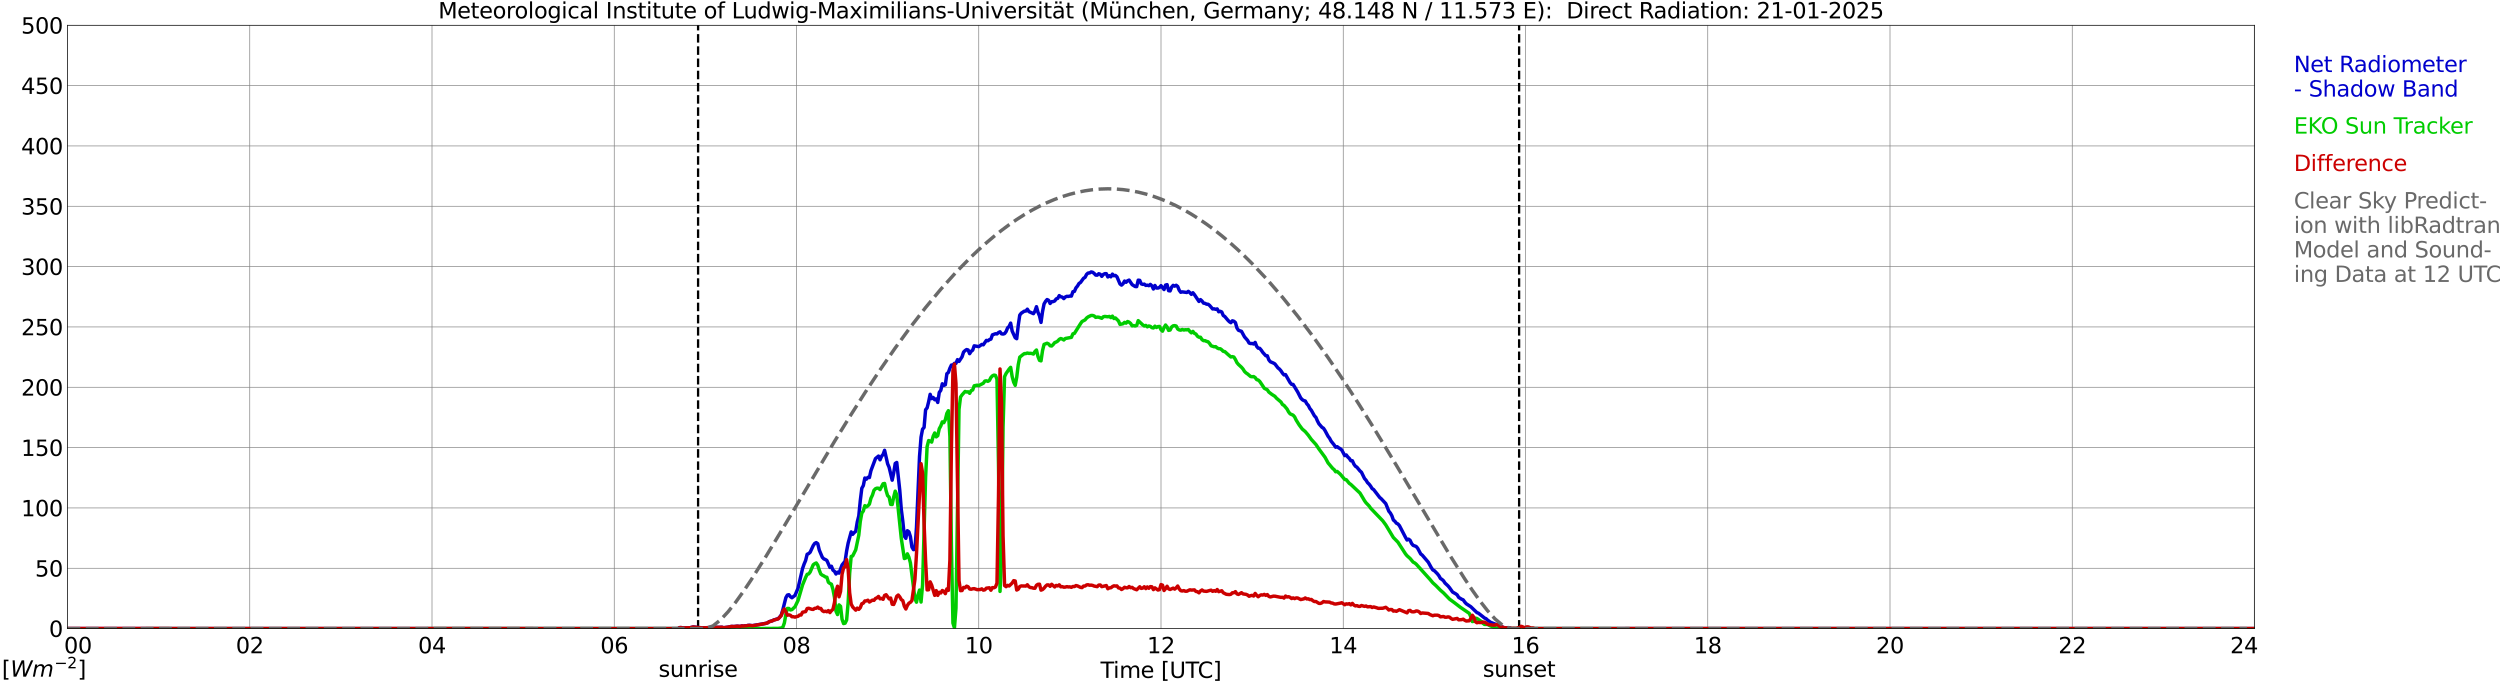<?xml version="1.0" encoding="utf-8" standalone="no"?>
<!DOCTYPE svg PUBLIC "-//W3C//DTD SVG 1.1//EN"
  "http://www.w3.org/Graphics/SVG/1.1/DTD/svg11.dtd">
<svg xmlns:xlink="http://www.w3.org/1999/xlink" width="1085.4pt" height="296.64pt" viewBox="0 0 1085.4 296.64" xmlns="http://www.w3.org/2000/svg" version="1.1">
 <defs>
  <style type="text/css">*{stroke-linejoin: round; stroke-linecap: butt}</style>
 </defs>
 <g id="figure_1">
  <g id="patch_1">
   <path d="M 0 296.64 
L 1085.4 296.64 
L 1085.4 0 
L 0 0 
z
" style="fill: #ffffff"/>
  </g>
  <g id="axes_1">
   <g id="patch_2">
    <path d="M 29.306 272.909 
L 978.814 272.909 
L 978.814 10.976 
L 29.306 10.976 
z
" style="fill: #ffffff"/>
   </g>
   <g id="patch_3">
    <path d="M 978.814 272.909 
L 978.814 272.909 
L 978.814 10.976 
L 978.814 10.976 
z
" clip-path="url(#p274bded627)" style="fill: #d3d3d3; opacity: 0.25; stroke: #d3d3d3; stroke-linejoin: miter"/>
   </g>
   <g id="matplotlib.axis_1">
    <g id="xtick_1">
     <g id="line2d_1">
      <path d="M 29.306 272.909 
L 29.306 10.976 
" clip-path="url(#p274bded627)" style="fill: none; stroke: #808080; stroke-width: 0.3; stroke-linecap: square"/>
     </g>
     <g id="line2d_2"/>
     <g id="text_1">
      <!--    00 -->
      <g transform="translate(18.733 283.627) scale(0.095 -0.095)">
       <defs>
        <path id="DejaVuSans-20" transform="scale(0.016)"/>
        <path id="DejaVuSans-30" d="M 2034 4250 
Q 1547 4250 1301 3770 
Q 1056 3291 1056 2328 
Q 1056 1369 1301 889 
Q 1547 409 2034 409 
Q 2525 409 2770 889 
Q 3016 1369 3016 2328 
Q 3016 3291 2770 3770 
Q 2525 4250 2034 4250 
z
M 2034 4750 
Q 2819 4750 3233 4129 
Q 3647 3509 3647 2328 
Q 3647 1150 3233 529 
Q 2819 -91 2034 -91 
Q 1250 -91 836 529 
Q 422 1150 422 2328 
Q 422 3509 836 4129 
Q 1250 4750 2034 4750 
z
" transform="scale(0.016)"/>
       </defs>
       <use xlink:href="#DejaVuSans-20"/>
       <use xlink:href="#DejaVuSans-20" transform="translate(31.787 0)"/>
       <use xlink:href="#DejaVuSans-20" transform="translate(63.574 0)"/>
       <use xlink:href="#DejaVuSans-30" transform="translate(95.361 0)"/>
       <use xlink:href="#DejaVuSans-30" transform="translate(158.984 0)"/>
      </g>
     </g>
    </g>
    <g id="xtick_2">
     <g id="line2d_3">
      <path d="M 108.431 272.909 
L 108.431 10.976 
" clip-path="url(#p274bded627)" style="fill: none; stroke: #808080; stroke-width: 0.3; stroke-linecap: square"/>
     </g>
     <g id="line2d_4"/>
     <g id="text_2">
      <!-- 02 -->
      <g transform="translate(102.387 283.627) scale(0.095 -0.095)">
       <defs>
        <path id="DejaVuSans-32" d="M 1228 531 
L 3431 531 
L 3431 0 
L 469 0 
L 469 531 
Q 828 903 1448 1529 
Q 2069 2156 2228 2338 
Q 2531 2678 2651 2914 
Q 2772 3150 2772 3378 
Q 2772 3750 2511 3984 
Q 2250 4219 1831 4219 
Q 1534 4219 1204 4116 
Q 875 4013 500 3803 
L 500 4441 
Q 881 4594 1212 4672 
Q 1544 4750 1819 4750 
Q 2544 4750 2975 4387 
Q 3406 4025 3406 3419 
Q 3406 3131 3298 2873 
Q 3191 2616 2906 2266 
Q 2828 2175 2409 1742 
Q 1991 1309 1228 531 
z
" transform="scale(0.016)"/>
       </defs>
       <use xlink:href="#DejaVuSans-30"/>
       <use xlink:href="#DejaVuSans-32" transform="translate(63.623 0)"/>
      </g>
     </g>
    </g>
    <g id="xtick_3">
     <g id="line2d_5">
      <path d="M 187.557 272.909 
L 187.557 10.976 
" clip-path="url(#p274bded627)" style="fill: none; stroke: #808080; stroke-width: 0.3; stroke-linecap: square"/>
     </g>
     <g id="line2d_6"/>
     <g id="text_3">
      <!-- 04 -->
      <g transform="translate(181.513 283.627) scale(0.095 -0.095)">
       <defs>
        <path id="DejaVuSans-34" d="M 2419 4116 
L 825 1625 
L 2419 1625 
L 2419 4116 
z
M 2253 4666 
L 3047 4666 
L 3047 1625 
L 3713 1625 
L 3713 1100 
L 3047 1100 
L 3047 0 
L 2419 0 
L 2419 1100 
L 313 1100 
L 313 1709 
L 2253 4666 
z
" transform="scale(0.016)"/>
       </defs>
       <use xlink:href="#DejaVuSans-30"/>
       <use xlink:href="#DejaVuSans-34" transform="translate(63.623 0)"/>
      </g>
     </g>
    </g>
    <g id="xtick_4">
     <g id="line2d_7">
      <path d="M 266.683 272.909 
L 266.683 10.976 
" clip-path="url(#p274bded627)" style="fill: none; stroke: #808080; stroke-width: 0.3; stroke-linecap: square"/>
     </g>
     <g id="line2d_8"/>
     <g id="text_4">
      <!-- 06 -->
      <g transform="translate(260.638 283.627) scale(0.095 -0.095)">
       <defs>
        <path id="DejaVuSans-36" d="M 2113 2584 
Q 1688 2584 1439 2293 
Q 1191 2003 1191 1497 
Q 1191 994 1439 701 
Q 1688 409 2113 409 
Q 2538 409 2786 701 
Q 3034 994 3034 1497 
Q 3034 2003 2786 2293 
Q 2538 2584 2113 2584 
z
M 3366 4563 
L 3366 3988 
Q 3128 4100 2886 4159 
Q 2644 4219 2406 4219 
Q 1781 4219 1451 3797 
Q 1122 3375 1075 2522 
Q 1259 2794 1537 2939 
Q 1816 3084 2150 3084 
Q 2853 3084 3261 2657 
Q 3669 2231 3669 1497 
Q 3669 778 3244 343 
Q 2819 -91 2113 -91 
Q 1303 -91 875 529 
Q 447 1150 447 2328 
Q 447 3434 972 4092 
Q 1497 4750 2381 4750 
Q 2619 4750 2861 4703 
Q 3103 4656 3366 4563 
z
" transform="scale(0.016)"/>
       </defs>
       <use xlink:href="#DejaVuSans-30"/>
       <use xlink:href="#DejaVuSans-36" transform="translate(63.623 0)"/>
      </g>
     </g>
    </g>
    <g id="xtick_5">
     <g id="line2d_9">
      <path d="M 345.808 272.909 
L 345.808 10.976 
" clip-path="url(#p274bded627)" style="fill: none; stroke: #808080; stroke-width: 0.3; stroke-linecap: square"/>
     </g>
     <g id="line2d_10"/>
     <g id="text_5">
      <!-- 08 -->
      <g transform="translate(339.764 283.627) scale(0.095 -0.095)">
       <defs>
        <path id="DejaVuSans-38" d="M 2034 2216 
Q 1584 2216 1326 1975 
Q 1069 1734 1069 1313 
Q 1069 891 1326 650 
Q 1584 409 2034 409 
Q 2484 409 2743 651 
Q 3003 894 3003 1313 
Q 3003 1734 2745 1975 
Q 2488 2216 2034 2216 
z
M 1403 2484 
Q 997 2584 770 2862 
Q 544 3141 544 3541 
Q 544 4100 942 4425 
Q 1341 4750 2034 4750 
Q 2731 4750 3128 4425 
Q 3525 4100 3525 3541 
Q 3525 3141 3298 2862 
Q 3072 2584 2669 2484 
Q 3125 2378 3379 2068 
Q 3634 1759 3634 1313 
Q 3634 634 3220 271 
Q 2806 -91 2034 -91 
Q 1263 -91 848 271 
Q 434 634 434 1313 
Q 434 1759 690 2068 
Q 947 2378 1403 2484 
z
M 1172 3481 
Q 1172 3119 1398 2916 
Q 1625 2713 2034 2713 
Q 2441 2713 2670 2916 
Q 2900 3119 2900 3481 
Q 2900 3844 2670 4047 
Q 2441 4250 2034 4250 
Q 1625 4250 1398 4047 
Q 1172 3844 1172 3481 
z
" transform="scale(0.016)"/>
       </defs>
       <use xlink:href="#DejaVuSans-30"/>
       <use xlink:href="#DejaVuSans-38" transform="translate(63.623 0)"/>
      </g>
     </g>
    </g>
    <g id="xtick_6">
     <g id="line2d_11">
      <path d="M 424.934 272.909 
L 424.934 10.976 
" clip-path="url(#p274bded627)" style="fill: none; stroke: #808080; stroke-width: 0.3; stroke-linecap: square"/>
     </g>
     <g id="line2d_12"/>
     <g id="text_6">
      <!-- 10 -->
      <g transform="translate(418.89 283.627) scale(0.095 -0.095)">
       <defs>
        <path id="DejaVuSans-31" d="M 794 531 
L 1825 531 
L 1825 4091 
L 703 3866 
L 703 4441 
L 1819 4666 
L 2450 4666 
L 2450 531 
L 3481 531 
L 3481 0 
L 794 0 
L 794 531 
z
" transform="scale(0.016)"/>
       </defs>
       <use xlink:href="#DejaVuSans-31"/>
       <use xlink:href="#DejaVuSans-30" transform="translate(63.623 0)"/>
      </g>
     </g>
    </g>
    <g id="xtick_7">
     <g id="line2d_13">
      <path d="M 504.06 272.909 
L 504.06 10.976 
" clip-path="url(#p274bded627)" style="fill: none; stroke: #808080; stroke-width: 0.3; stroke-linecap: square"/>
     </g>
     <g id="line2d_14"/>
     <g id="text_7">
      <!-- 12 -->
      <g transform="translate(498.015 283.627) scale(0.095 -0.095)">
       <use xlink:href="#DejaVuSans-31"/>
       <use xlink:href="#DejaVuSans-32" transform="translate(63.623 0)"/>
      </g>
     </g>
    </g>
    <g id="xtick_8">
     <g id="line2d_15">
      <path d="M 583.185 272.909 
L 583.185 10.976 
" clip-path="url(#p274bded627)" style="fill: none; stroke: #808080; stroke-width: 0.3; stroke-linecap: square"/>
     </g>
     <g id="line2d_16"/>
     <g id="text_8">
      <!-- 14 -->
      <g transform="translate(577.141 283.627) scale(0.095 -0.095)">
       <use xlink:href="#DejaVuSans-31"/>
       <use xlink:href="#DejaVuSans-34" transform="translate(63.623 0)"/>
      </g>
     </g>
    </g>
    <g id="xtick_9">
     <g id="line2d_17">
      <path d="M 662.311 272.909 
L 662.311 10.976 
" clip-path="url(#p274bded627)" style="fill: none; stroke: #808080; stroke-width: 0.3; stroke-linecap: square"/>
     </g>
     <g id="line2d_18"/>
     <g id="text_9">
      <!-- 16 -->
      <g transform="translate(656.267 283.627) scale(0.095 -0.095)">
       <use xlink:href="#DejaVuSans-31"/>
       <use xlink:href="#DejaVuSans-36" transform="translate(63.623 0)"/>
      </g>
     </g>
    </g>
    <g id="xtick_10">
     <g id="line2d_19">
      <path d="M 741.437 272.909 
L 741.437 10.976 
" clip-path="url(#p274bded627)" style="fill: none; stroke: #808080; stroke-width: 0.3; stroke-linecap: square"/>
     </g>
     <g id="line2d_20"/>
     <g id="text_10">
      <!-- 18 -->
      <g transform="translate(735.392 283.627) scale(0.095 -0.095)">
       <use xlink:href="#DejaVuSans-31"/>
       <use xlink:href="#DejaVuSans-38" transform="translate(63.623 0)"/>
      </g>
     </g>
    </g>
    <g id="xtick_11">
     <g id="line2d_21">
      <path d="M 820.562 272.909 
L 820.562 10.976 
" clip-path="url(#p274bded627)" style="fill: none; stroke: #808080; stroke-width: 0.3; stroke-linecap: square"/>
     </g>
     <g id="line2d_22"/>
     <g id="text_11">
      <!-- 20 -->
      <g transform="translate(814.518 283.627) scale(0.095 -0.095)">
       <use xlink:href="#DejaVuSans-32"/>
       <use xlink:href="#DejaVuSans-30" transform="translate(63.623 0)"/>
      </g>
     </g>
    </g>
    <g id="xtick_12">
     <g id="line2d_23">
      <path d="M 899.688 272.909 
L 899.688 10.976 
" clip-path="url(#p274bded627)" style="fill: none; stroke: #808080; stroke-width: 0.3; stroke-linecap: square"/>
     </g>
     <g id="line2d_24"/>
     <g id="text_12">
      <!-- 22 -->
      <g transform="translate(893.644 283.627) scale(0.095 -0.095)">
       <use xlink:href="#DejaVuSans-32"/>
       <use xlink:href="#DejaVuSans-32" transform="translate(63.623 0)"/>
      </g>
     </g>
    </g>
    <g id="xtick_13">
     <g id="line2d_25">
      <path d="M 978.814 272.909 
L 978.814 10.976 
" clip-path="url(#p274bded627)" style="fill: none; stroke: #808080; stroke-width: 0.3; stroke-linecap: square"/>
     </g>
     <g id="line2d_26"/>
     <g id="text_13">
      <!-- 24    -->
      <g transform="translate(968.241 283.627) scale(0.095 -0.095)">
       <use xlink:href="#DejaVuSans-32"/>
       <use xlink:href="#DejaVuSans-34" transform="translate(63.623 0)"/>
       <use xlink:href="#DejaVuSans-20" transform="translate(127.246 0)"/>
       <use xlink:href="#DejaVuSans-20" transform="translate(159.033 0)"/>
       <use xlink:href="#DejaVuSans-20" transform="translate(190.82 0)"/>
      </g>
     </g>
    </g>
    <g id="text_14">
     <!-- Time [UTC] -->
     <g transform="translate(477.806 294.322) scale(0.095 -0.095)">
      <defs>
       <path id="DejaVuSans-54" d="M -19 4666 
L 3928 4666 
L 3928 4134 
L 2272 4134 
L 2272 0 
L 1638 0 
L 1638 4134 
L -19 4134 
L -19 4666 
z
" transform="scale(0.016)"/>
       <path id="DejaVuSans-69" d="M 603 3500 
L 1178 3500 
L 1178 0 
L 603 0 
L 603 3500 
z
M 603 4863 
L 1178 4863 
L 1178 4134 
L 603 4134 
L 603 4863 
z
" transform="scale(0.016)"/>
       <path id="DejaVuSans-6d" d="M 3328 2828 
Q 3544 3216 3844 3400 
Q 4144 3584 4550 3584 
Q 5097 3584 5394 3201 
Q 5691 2819 5691 2113 
L 5691 0 
L 5113 0 
L 5113 2094 
Q 5113 2597 4934 2840 
Q 4756 3084 4391 3084 
Q 3944 3084 3684 2787 
Q 3425 2491 3425 1978 
L 3425 0 
L 2847 0 
L 2847 2094 
Q 2847 2600 2669 2842 
Q 2491 3084 2119 3084 
Q 1678 3084 1418 2786 
Q 1159 2488 1159 1978 
L 1159 0 
L 581 0 
L 581 3500 
L 1159 3500 
L 1159 2956 
Q 1356 3278 1631 3431 
Q 1906 3584 2284 3584 
Q 2666 3584 2933 3390 
Q 3200 3197 3328 2828 
z
" transform="scale(0.016)"/>
       <path id="DejaVuSans-65" d="M 3597 1894 
L 3597 1613 
L 953 1613 
Q 991 1019 1311 708 
Q 1631 397 2203 397 
Q 2534 397 2845 478 
Q 3156 559 3463 722 
L 3463 178 
Q 3153 47 2828 -22 
Q 2503 -91 2169 -91 
Q 1331 -91 842 396 
Q 353 884 353 1716 
Q 353 2575 817 3079 
Q 1281 3584 2069 3584 
Q 2775 3584 3186 3129 
Q 3597 2675 3597 1894 
z
M 3022 2063 
Q 3016 2534 2758 2815 
Q 2500 3097 2075 3097 
Q 1594 3097 1305 2825 
Q 1016 2553 972 2059 
L 3022 2063 
z
" transform="scale(0.016)"/>
       <path id="DejaVuSans-5b" d="M 550 4863 
L 1875 4863 
L 1875 4416 
L 1125 4416 
L 1125 -397 
L 1875 -397 
L 1875 -844 
L 550 -844 
L 550 4863 
z
" transform="scale(0.016)"/>
       <path id="DejaVuSans-55" d="M 556 4666 
L 1191 4666 
L 1191 1831 
Q 1191 1081 1462 751 
Q 1734 422 2344 422 
Q 2950 422 3222 751 
Q 3494 1081 3494 1831 
L 3494 4666 
L 4128 4666 
L 4128 1753 
Q 4128 841 3676 375 
Q 3225 -91 2344 -91 
Q 1459 -91 1007 375 
Q 556 841 556 1753 
L 556 4666 
z
" transform="scale(0.016)"/>
       <path id="DejaVuSans-43" d="M 4122 4306 
L 4122 3641 
Q 3803 3938 3442 4084 
Q 3081 4231 2675 4231 
Q 1875 4231 1450 3742 
Q 1025 3253 1025 2328 
Q 1025 1406 1450 917 
Q 1875 428 2675 428 
Q 3081 428 3442 575 
Q 3803 722 4122 1019 
L 4122 359 
Q 3791 134 3420 21 
Q 3050 -91 2638 -91 
Q 1578 -91 968 557 
Q 359 1206 359 2328 
Q 359 3453 968 4101 
Q 1578 4750 2638 4750 
Q 3056 4750 3426 4639 
Q 3797 4528 4122 4306 
z
" transform="scale(0.016)"/>
       <path id="DejaVuSans-5d" d="M 1947 4863 
L 1947 -844 
L 622 -844 
L 622 -397 
L 1369 -397 
L 1369 4416 
L 622 4416 
L 622 4863 
L 1947 4863 
z
" transform="scale(0.016)"/>
      </defs>
      <use xlink:href="#DejaVuSans-54"/>
      <use xlink:href="#DejaVuSans-69" transform="translate(57.959 0)"/>
      <use xlink:href="#DejaVuSans-6d" transform="translate(85.742 0)"/>
      <use xlink:href="#DejaVuSans-65" transform="translate(183.154 0)"/>
      <use xlink:href="#DejaVuSans-20" transform="translate(244.678 0)"/>
      <use xlink:href="#DejaVuSans-5b" transform="translate(276.465 0)"/>
      <use xlink:href="#DejaVuSans-55" transform="translate(315.479 0)"/>
      <use xlink:href="#DejaVuSans-54" transform="translate(388.672 0)"/>
      <use xlink:href="#DejaVuSans-43" transform="translate(443.881 0)"/>
      <use xlink:href="#DejaVuSans-5d" transform="translate(513.705 0)"/>
     </g>
    </g>
   </g>
   <g id="matplotlib.axis_2">
    <g id="ytick_1">
     <g id="line2d_27">
      <path d="M 29.306 272.909 
L 978.814 272.909 
" clip-path="url(#p274bded627)" style="fill: none; stroke: #808080; stroke-width: 0.3; stroke-linecap: square"/>
     </g>
     <g id="line2d_28"/>
     <g id="text_15">
      <!-- 0 -->
      <g transform="translate(21.261 276.518) scale(0.095 -0.095)">
       <use xlink:href="#DejaVuSans-30"/>
      </g>
     </g>
    </g>
    <g id="ytick_2">
     <g id="line2d_29">
      <path d="M 29.306 246.715 
L 978.814 246.715 
" clip-path="url(#p274bded627)" style="fill: none; stroke: #808080; stroke-width: 0.3; stroke-linecap: square"/>
     </g>
     <g id="line2d_30"/>
     <g id="text_16">
      <!-- 50 -->
      <g transform="translate(15.217 250.325) scale(0.095 -0.095)">
       <defs>
        <path id="DejaVuSans-35" d="M 691 4666 
L 3169 4666 
L 3169 4134 
L 1269 4134 
L 1269 2991 
Q 1406 3038 1543 3061 
Q 1681 3084 1819 3084 
Q 2600 3084 3056 2656 
Q 3513 2228 3513 1497 
Q 3513 744 3044 326 
Q 2575 -91 1722 -91 
Q 1428 -91 1123 -41 
Q 819 9 494 109 
L 494 744 
Q 775 591 1075 516 
Q 1375 441 1709 441 
Q 2250 441 2565 725 
Q 2881 1009 2881 1497 
Q 2881 1984 2565 2268 
Q 2250 2553 1709 2553 
Q 1456 2553 1204 2497 
Q 953 2441 691 2322 
L 691 4666 
z
" transform="scale(0.016)"/>
       </defs>
       <use xlink:href="#DejaVuSans-35"/>
       <use xlink:href="#DejaVuSans-30" transform="translate(63.623 0)"/>
      </g>
     </g>
    </g>
    <g id="ytick_3">
     <g id="line2d_31">
      <path d="M 29.306 220.522 
L 978.814 220.522 
" clip-path="url(#p274bded627)" style="fill: none; stroke: #808080; stroke-width: 0.3; stroke-linecap: square"/>
     </g>
     <g id="line2d_32"/>
     <g id="text_17">
      <!-- 100 -->
      <g transform="translate(9.173 224.131) scale(0.095 -0.095)">
       <use xlink:href="#DejaVuSans-31"/>
       <use xlink:href="#DejaVuSans-30" transform="translate(63.623 0)"/>
       <use xlink:href="#DejaVuSans-30" transform="translate(127.246 0)"/>
      </g>
     </g>
    </g>
    <g id="ytick_4">
     <g id="line2d_33">
      <path d="M 29.306 194.329 
L 978.814 194.329 
" clip-path="url(#p274bded627)" style="fill: none; stroke: #808080; stroke-width: 0.3; stroke-linecap: square"/>
     </g>
     <g id="line2d_34"/>
     <g id="text_18">
      <!-- 150 -->
      <g transform="translate(9.173 197.938) scale(0.095 -0.095)">
       <use xlink:href="#DejaVuSans-31"/>
       <use xlink:href="#DejaVuSans-35" transform="translate(63.623 0)"/>
       <use xlink:href="#DejaVuSans-30" transform="translate(127.246 0)"/>
      </g>
     </g>
    </g>
    <g id="ytick_5">
     <g id="line2d_35">
      <path d="M 29.306 168.136 
L 978.814 168.136 
" clip-path="url(#p274bded627)" style="fill: none; stroke: #808080; stroke-width: 0.3; stroke-linecap: square"/>
     </g>
     <g id="line2d_36"/>
     <g id="text_19">
      <!-- 200 -->
      <g transform="translate(9.173 171.745) scale(0.095 -0.095)">
       <use xlink:href="#DejaVuSans-32"/>
       <use xlink:href="#DejaVuSans-30" transform="translate(63.623 0)"/>
       <use xlink:href="#DejaVuSans-30" transform="translate(127.246 0)"/>
      </g>
     </g>
    </g>
    <g id="ytick_6">
     <g id="line2d_37">
      <path d="M 29.306 141.942 
L 978.814 141.942 
" clip-path="url(#p274bded627)" style="fill: none; stroke: #808080; stroke-width: 0.3; stroke-linecap: square"/>
     </g>
     <g id="line2d_38"/>
     <g id="text_20">
      <!-- 250 -->
      <g transform="translate(9.173 145.551) scale(0.095 -0.095)">
       <use xlink:href="#DejaVuSans-32"/>
       <use xlink:href="#DejaVuSans-35" transform="translate(63.623 0)"/>
       <use xlink:href="#DejaVuSans-30" transform="translate(127.246 0)"/>
      </g>
     </g>
    </g>
    <g id="ytick_7">
     <g id="line2d_39">
      <path d="M 29.306 115.749 
L 978.814 115.749 
" clip-path="url(#p274bded627)" style="fill: none; stroke: #808080; stroke-width: 0.3; stroke-linecap: square"/>
     </g>
     <g id="line2d_40"/>
     <g id="text_21">
      <!-- 300 -->
      <g transform="translate(9.173 119.358) scale(0.095 -0.095)">
       <defs>
        <path id="DejaVuSans-33" d="M 2597 2516 
Q 3050 2419 3304 2112 
Q 3559 1806 3559 1356 
Q 3559 666 3084 287 
Q 2609 -91 1734 -91 
Q 1441 -91 1130 -33 
Q 819 25 488 141 
L 488 750 
Q 750 597 1062 519 
Q 1375 441 1716 441 
Q 2309 441 2620 675 
Q 2931 909 2931 1356 
Q 2931 1769 2642 2001 
Q 2353 2234 1838 2234 
L 1294 2234 
L 1294 2753 
L 1863 2753 
Q 2328 2753 2575 2939 
Q 2822 3125 2822 3475 
Q 2822 3834 2567 4026 
Q 2313 4219 1838 4219 
Q 1578 4219 1281 4162 
Q 984 4106 628 3988 
L 628 4550 
Q 988 4650 1302 4700 
Q 1616 4750 1894 4750 
Q 2613 4750 3031 4423 
Q 3450 4097 3450 3541 
Q 3450 3153 3228 2886 
Q 3006 2619 2597 2516 
z
" transform="scale(0.016)"/>
       </defs>
       <use xlink:href="#DejaVuSans-33"/>
       <use xlink:href="#DejaVuSans-30" transform="translate(63.623 0)"/>
       <use xlink:href="#DejaVuSans-30" transform="translate(127.246 0)"/>
      </g>
     </g>
    </g>
    <g id="ytick_8">
     <g id="line2d_41">
      <path d="M 29.306 89.556 
L 978.814 89.556 
" clip-path="url(#p274bded627)" style="fill: none; stroke: #808080; stroke-width: 0.3; stroke-linecap: square"/>
     </g>
     <g id="line2d_42"/>
     <g id="text_22">
      <!-- 350 -->
      <g transform="translate(9.173 93.165) scale(0.095 -0.095)">
       <use xlink:href="#DejaVuSans-33"/>
       <use xlink:href="#DejaVuSans-35" transform="translate(63.623 0)"/>
       <use xlink:href="#DejaVuSans-30" transform="translate(127.246 0)"/>
      </g>
     </g>
    </g>
    <g id="ytick_9">
     <g id="line2d_43">
      <path d="M 29.306 63.362 
L 978.814 63.362 
" clip-path="url(#p274bded627)" style="fill: none; stroke: #808080; stroke-width: 0.3; stroke-linecap: square"/>
     </g>
     <g id="line2d_44"/>
     <g id="text_23">
      <!-- 400 -->
      <g transform="translate(9.173 66.972) scale(0.095 -0.095)">
       <use xlink:href="#DejaVuSans-34"/>
       <use xlink:href="#DejaVuSans-30" transform="translate(63.623 0)"/>
       <use xlink:href="#DejaVuSans-30" transform="translate(127.246 0)"/>
      </g>
     </g>
    </g>
    <g id="ytick_10">
     <g id="line2d_45">
      <path d="M 29.306 37.169 
L 978.814 37.169 
" clip-path="url(#p274bded627)" style="fill: none; stroke: #808080; stroke-width: 0.3; stroke-linecap: square"/>
     </g>
     <g id="line2d_46"/>
     <g id="text_24">
      <!-- 450 -->
      <g transform="translate(9.173 40.778) scale(0.095 -0.095)">
       <use xlink:href="#DejaVuSans-34"/>
       <use xlink:href="#DejaVuSans-35" transform="translate(63.623 0)"/>
       <use xlink:href="#DejaVuSans-30" transform="translate(127.246 0)"/>
      </g>
     </g>
    </g>
    <g id="ytick_11">
     <g id="line2d_47">
      <path d="M 29.306 10.976 
L 978.814 10.976 
" clip-path="url(#p274bded627)" style="fill: none; stroke: #808080; stroke-width: 0.3; stroke-linecap: square"/>
     </g>
     <g id="line2d_48"/>
     <g id="text_25">
      <!-- 500 -->
      <g transform="translate(9.173 14.585) scale(0.095 -0.095)">
       <use xlink:href="#DejaVuSans-35"/>
       <use xlink:href="#DejaVuSans-30" transform="translate(63.623 0)"/>
       <use xlink:href="#DejaVuSans-30" transform="translate(127.246 0)"/>
      </g>
     </g>
    </g>
   </g>
   <g id="line2d_49">
    <path d="M 303.081 272.909 
L 303.081 10.976 
" clip-path="url(#p274bded627)" style="fill: none; stroke-dasharray: 3.7,1.6; stroke-dashoffset: 0; stroke: #000000"/>
   </g>
   <g id="line2d_50">
    <path d="M 659.542 272.909 
L 659.542 10.976 
" clip-path="url(#p274bded627)" style="fill: none; stroke-dasharray: 3.7,1.6; stroke-dashoffset: 0; stroke: #000000"/>
   </g>
   <g id="line2d_51">
    <path d="M 29.306 272.909 
L 294.377 272.909 
L 295.036 272.5 
L 295.696 272.464 
L 296.355 272.642 
L 299.652 272.521 
L 300.971 272.212 
L 302.949 272.416 
L 304.927 272.594 
L 306.246 272.553 
L 307.564 272.484 
L 308.883 272.385 
L 309.543 272.275 
L 311.521 272.374 
L 313.499 272.327 
L 314.158 272.532 
L 316.136 272.275 
L 317.455 271.987 
L 318.774 272.003 
L 320.093 271.856 
L 321.411 271.971 
L 322.071 271.725 
L 322.73 271.824 
L 323.39 271.699 
L 324.049 271.699 
L 324.708 271.531 
L 325.368 271.489 
L 326.686 271.625 
L 330.643 270.97 
L 332.621 270.609 
L 333.28 270.384 
L 333.94 269.912 
L 335.258 269.535 
L 335.918 269.184 
L 337.896 268.582 
L 338.555 267.864 
L 339.215 266.968 
L 339.874 264.731 
L 341.193 259.487 
L 341.852 258.351 
L 342.512 258.204 
L 343.171 259.058 
L 343.83 259.514 
L 345.149 258.492 
L 346.468 255.385 
L 348.446 246.815 
L 349.105 244.908 
L 349.765 243.352 
L 350.424 240.66 
L 351.083 240.34 
L 351.743 239.753 
L 353.062 236.877 
L 353.721 235.924 
L 354.38 235.583 
L 355.04 236.071 
L 355.699 238.831 
L 357.018 241.959 
L 357.677 242.656 
L 358.337 242.923 
L 358.996 243.326 
L 360.315 246.354 
L 360.974 245.846 
L 361.634 247.548 
L 362.293 248.036 
L 362.952 249.209 
L 363.612 248.418 
L 364.271 248.821 
L 365.59 245.28 
L 366.909 243.635 
L 367.568 239.235 
L 368.227 235.809 
L 369.546 230.942 
L 370.206 231.979 
L 370.865 231.209 
L 371.524 230.68 
L 372.184 226.646 
L 372.843 224.032 
L 373.502 217.342 
L 374.162 211.988 
L 374.821 210.815 
L 375.481 207.536 
L 376.14 208.044 
L 376.799 207.253 
L 377.459 207.331 
L 378.118 204.371 
L 380.096 199.107 
L 381.415 198.012 
L 382.074 199.63 
L 382.734 198.106 
L 383.393 197.32 
L 384.053 195.513 
L 385.371 201.375 
L 386.031 202.915 
L 387.349 208.468 
L 388.009 205.309 
L 388.668 201.212 
L 389.328 200.793 
L 390.646 212.895 
L 391.306 221.172 
L 391.965 226.363 
L 392.624 232.791 
L 393.284 233.724 
L 393.943 230.423 
L 394.603 230.889 
L 395.262 232.98 
L 395.921 237.501 
L 396.581 238.632 
L 397.24 238.491 
L 397.899 228.977 
L 399.218 198.169 
L 399.878 189.797 
L 400.537 186.335 
L 401.196 185.58 
L 401.856 177.9 
L 402.515 177.073 
L 403.175 174.422 
L 403.834 171.2 
L 404.493 173.065 
L 405.153 172.578 
L 405.812 173.547 
L 406.471 173.186 
L 407.131 174.726 
L 407.79 170.367 
L 408.45 169.477 
L 409.109 166.622 
L 409.768 167.329 
L 410.428 167.046 
L 411.087 162.263 
L 411.746 161.713 
L 412.406 159.874 
L 413.065 158.496 
L 413.725 158.496 
L 414.384 157.753 
L 415.043 157.747 
L 415.703 156.144 
L 416.362 156.914 
L 417.681 154.913 
L 418.34 152.865 
L 419 152.215 
L 419.659 151.77 
L 420.318 151.948 
L 420.978 153.551 
L 421.637 152.519 
L 422.297 152.027 
L 422.956 150.146 
L 424.934 150.486 
L 426.253 149.554 
L 426.912 149.695 
L 428.231 147.789 
L 428.89 147.951 
L 429.55 147.474 
L 430.209 147.228 
L 430.869 145.384 
L 432.187 144.897 
L 432.847 144.975 
L 433.506 144.383 
L 434.165 144.059 
L 434.825 144.928 
L 435.484 145.033 
L 436.144 144.844 
L 436.803 143.954 
L 437.462 142.351 
L 438.122 141.727 
L 438.781 140.287 
L 439.44 143.734 
L 440.759 146.62 
L 441.419 147.045 
L 442.078 141.287 
L 442.737 136.808 
L 443.397 135.975 
L 444.716 135.09 
L 445.375 135.048 
L 446.034 134.236 
L 446.694 135.268 
L 448.672 136.174 
L 449.331 135.101 
L 449.991 133.157 
L 450.65 135.572 
L 451.309 137.175 
L 451.969 139.973 
L 452.628 135.252 
L 453.287 131.963 
L 453.947 130.831 
L 454.606 130.056 
L 455.266 130.381 
L 455.925 131.758 
L 456.584 130.988 
L 457.244 130.931 
L 457.903 130.669 
L 458.563 129.757 
L 459.222 129.553 
L 459.881 128.343 
L 460.541 128.846 
L 461.2 128.987 
L 461.859 129.637 
L 462.519 128.945 
L 463.178 128.647 
L 463.838 128.704 
L 464.497 128.526 
L 465.156 128.547 
L 465.816 126.64 
L 466.475 126.504 
L 467.134 124.985 
L 467.794 124.199 
L 468.453 123.083 
L 469.113 122.638 
L 470.431 120.82 
L 471.091 120.417 
L 471.75 119.123 
L 472.409 118.536 
L 473.069 118.499 
L 473.728 118.07 
L 474.388 118.211 
L 475.047 118.719 
L 475.706 119.426 
L 476.366 119.468 
L 477.025 118.84 
L 477.685 119.065 
L 478.344 119.977 
L 479.003 119.165 
L 479.663 118.819 
L 480.322 118.819 
L 480.981 120.238 
L 481.641 119.688 
L 482.3 120.181 
L 482.96 119.023 
L 483.619 119.709 
L 484.278 119.589 
L 484.938 120.176 
L 486.256 123.277 
L 486.916 123.78 
L 487.575 123.209 
L 488.235 122.02 
L 488.894 122.564 
L 489.553 121.894 
L 490.213 121.611 
L 491.532 123.575 
L 492.85 124.408 
L 493.51 124.435 
L 494.169 121.637 
L 494.828 121.721 
L 495.488 123.235 
L 496.147 123.481 
L 496.807 123.355 
L 497.466 123.926 
L 498.125 123.806 
L 498.785 124.026 
L 499.444 123.476 
L 500.103 124.11 
L 500.763 125.467 
L 501.422 123.942 
L 502.082 125.042 
L 502.741 125.058 
L 503.4 124.796 
L 504.06 124.026 
L 505.379 125.708 
L 506.038 123.769 
L 506.697 123.586 
L 507.357 126.2 
L 508.016 126.305 
L 508.675 124.644 
L 509.335 123.895 
L 509.994 124.236 
L 510.654 123.853 
L 511.313 124.382 
L 511.972 126.006 
L 512.632 126.892 
L 513.291 126.719 
L 515.269 126.981 
L 515.929 126.493 
L 516.588 127.043 
L 517.247 127.793 
L 517.907 127.106 
L 518.566 127.918 
L 520.544 130.873 
L 521.204 130.082 
L 521.863 130.69 
L 522.522 131.601 
L 523.182 131.706 
L 523.841 132.067 
L 524.501 132.088 
L 525.16 132.596 
L 526.479 134.137 
L 527.138 134.079 
L 527.797 134.299 
L 528.457 134.116 
L 529.116 135.352 
L 529.776 135.148 
L 530.435 135.457 
L 531.094 136.992 
L 531.754 137.416 
L 533.073 138.998 
L 533.732 139.669 
L 534.391 140.093 
L 535.051 139.281 
L 535.71 139.48 
L 536.369 140.051 
L 537.029 142.398 
L 537.688 143.393 
L 539.007 143.86 
L 540.326 146.269 
L 541.644 147.768 
L 542.304 148.925 
L 542.963 149.166 
L 543.623 149.124 
L 544.282 149.35 
L 544.941 148.669 
L 545.601 150.387 
L 546.26 151.152 
L 546.919 151.236 
L 547.579 152.006 
L 548.238 152.98 
L 549.557 154.442 
L 550.216 154.478 
L 550.876 156.244 
L 551.535 157.056 
L 552.854 157.616 
L 553.513 158.004 
L 554.832 159.727 
L 555.491 160.236 
L 556.151 161.006 
L 556.81 162.022 
L 557.47 162.766 
L 558.129 162.645 
L 559.448 164.977 
L 560.107 166.108 
L 560.766 166.863 
L 561.426 166.925 
L 563.404 170.184 
L 564.723 172.777 
L 565.382 173.505 
L 566.042 173.909 
L 566.701 174.092 
L 567.36 175.292 
L 568.02 176.02 
L 568.679 177.335 
L 569.338 178.152 
L 570.657 180.52 
L 571.317 181.211 
L 571.976 182.751 
L 572.635 184.009 
L 573.954 185.528 
L 574.613 185.931 
L 575.273 186.942 
L 576.592 189.415 
L 577.251 190.264 
L 577.91 191.521 
L 579.229 193.166 
L 579.889 194.161 
L 580.548 193.936 
L 581.207 194.444 
L 581.867 194.811 
L 582.526 195.361 
L 583.845 197.813 
L 584.504 197.53 
L 585.164 198.42 
L 585.823 199.049 
L 586.482 200.029 
L 587.142 200.044 
L 587.801 201.506 
L 588.46 202.417 
L 589.12 202.842 
L 590.439 204.445 
L 591.098 205.037 
L 592.417 207.75 
L 593.076 208.484 
L 593.736 209.552 
L 594.395 210.181 
L 595.054 211.035 
L 595.714 212.114 
L 596.373 212.554 
L 599.011 215.98 
L 599.67 216.53 
L 601.648 218.657 
L 602.967 221.942 
L 603.626 222.733 
L 604.286 223.906 
L 604.945 225.777 
L 605.604 226.321 
L 606.264 227.154 
L 606.923 227.479 
L 607.582 228.228 
L 610.22 233.315 
L 610.879 234.452 
L 611.539 234.085 
L 612.198 234.557 
L 612.858 235.976 
L 613.517 236.767 
L 614.836 237.254 
L 615.495 238.025 
L 616.814 240.502 
L 617.473 241.005 
L 620.111 244.096 
L 621.429 246.485 
L 622.089 247.459 
L 622.748 247.784 
L 624.067 249.125 
L 624.726 249.974 
L 625.386 251.153 
L 626.045 251.561 
L 626.705 252.148 
L 627.364 253.143 
L 628.683 254.38 
L 629.342 255.176 
L 630.661 257.041 
L 631.98 257.79 
L 632.639 258.262 
L 633.298 259.356 
L 634.617 260.168 
L 635.276 260.436 
L 635.936 261.389 
L 636.595 262.122 
L 638.573 263.422 
L 641.211 265.962 
L 641.87 266.209 
L 643.848 267.77 
L 644.508 268.314 
L 645.167 268.597 
L 645.827 269.221 
L 647.145 270.174 
L 649.123 270.96 
L 650.442 271.306 
L 651.102 271.94 
L 652.42 272.291 
L 653.08 272.516 
L 655.717 272.704 
L 656.377 273.029 
L 657.036 273.076 
L 657.695 272.851 
L 659.674 273.328 
L 660.333 273.909 
L 660.992 273.731 
L 661.652 273.344 
L 662.311 273.448 
L 662.97 273.674 
L 663.63 273.611 
L 664.289 273.312 
L 664.949 273.165 
L 665.608 273.207 
L 666.267 272.904 
L 680.774 272.909 
L 978.154 272.909 
L 978.154 272.909 
" clip-path="url(#p274bded627)" style="fill: none; stroke: #0000cc; stroke-width: 1.5; stroke-linecap: square"/>
   </g>
   <g id="line2d_52">
    <path d="M 28.646 272.958 
L 52.384 272.956 
L 324.049 272.891 
L 329.983 272.885 
L 337.896 272.815 
L 339.215 272.644 
L 339.874 272.322 
L 340.533 270.48 
L 341.193 266.767 
L 341.852 264.156 
L 342.512 264.173 
L 343.171 264.823 
L 343.83 264.664 
L 345.149 263.445 
L 346.468 260.709 
L 348.446 253.934 
L 349.765 250.725 
L 350.424 249.362 
L 351.083 249.177 
L 351.743 248.35 
L 353.062 245.208 
L 353.721 244.721 
L 354.38 244.417 
L 355.04 245.392 
L 355.699 247.567 
L 356.359 249.219 
L 357.018 249.722 
L 357.677 250.035 
L 358.337 250.488 
L 358.996 250.629 
L 359.655 252.792 
L 360.315 253.303 
L 360.974 253.636 
L 361.634 255.905 
L 362.293 259.319 
L 362.952 265.371 
L 363.612 266.816 
L 364.271 262.628 
L 364.93 263.228 
L 365.59 268.901 
L 366.249 270.727 
L 366.909 270.551 
L 367.568 269.184 
L 368.227 261.658 
L 368.887 248.926 
L 369.546 241.592 
L 370.206 241.35 
L 371.524 238.692 
L 372.843 232.38 
L 373.502 226.429 
L 374.162 222.781 
L 374.821 221.856 
L 375.481 219.541 
L 376.14 220.066 
L 376.799 219.571 
L 377.459 218.859 
L 378.118 216.335 
L 378.777 214.966 
L 379.437 212.894 
L 380.096 212.184 
L 380.756 211.931 
L 381.415 211.971 
L 382.074 212.564 
L 383.393 210.032 
L 384.053 209.907 
L 384.712 213.052 
L 385.371 215.2 
L 386.031 215.813 
L 386.69 218.989 
L 387.349 219.043 
L 388.009 215.794 
L 388.668 213.246 
L 389.328 214.827 
L 391.306 233.761 
L 392.624 242.496 
L 393.284 242.234 
L 393.943 240.454 
L 394.603 241.899 
L 395.262 244.389 
L 397.24 259.993 
L 397.899 261.447 
L 398.559 258.423 
L 399.218 256.182 
L 399.878 261.38 
L 400.537 253.985 
L 401.856 207.259 
L 402.515 193.878 
L 403.175 191.285 
L 403.834 191.488 
L 404.493 191.938 
L 405.153 189.366 
L 405.812 187.977 
L 406.471 189.667 
L 407.131 189.148 
L 407.79 186.134 
L 408.45 184.936 
L 409.109 183.16 
L 409.768 183.507 
L 410.428 182.224 
L 411.087 179.484 
L 411.746 178.306 
L 412.406 189.646 
L 413.065 236.83 
L 413.725 270.515 
L 414.384 272.594 
L 415.043 264.054 
L 416.362 177.722 
L 417.022 172.387 
L 417.681 171.439 
L 419 169.959 
L 419.659 170.184 
L 420.318 170.104 
L 420.978 170.76 
L 421.637 169.595 
L 422.297 169.301 
L 422.956 167.49 
L 424.275 167.229 
L 424.934 167.408 
L 426.912 166.394 
L 427.572 165.46 
L 428.231 165.331 
L 428.89 165.555 
L 429.55 165.196 
L 430.209 163.894 
L 430.869 163.186 
L 431.528 162.854 
L 432.187 162.975 
L 432.847 164.704 
L 433.506 201.88 
L 434.165 256.767 
L 434.825 242.668 
L 435.484 185.303 
L 436.144 163.529 
L 436.803 162.156 
L 438.122 160.238 
L 438.781 159.488 
L 439.44 163.495 
L 440.1 165.944 
L 440.759 167.294 
L 441.419 163.791 
L 442.078 158.362 
L 442.737 155.068 
L 444.056 153.995 
L 444.716 153.526 
L 445.375 153.514 
L 446.034 153.264 
L 446.694 153.442 
L 447.353 153.387 
L 448.012 153.483 
L 448.672 153.715 
L 449.331 152.609 
L 449.991 151.96 
L 450.65 154.805 
L 451.309 156.448 
L 451.969 156.67 
L 452.628 152.204 
L 453.287 149.524 
L 454.606 149.019 
L 455.266 149.333 
L 455.925 150.112 
L 456.584 150.22 
L 457.244 149.584 
L 457.903 148.746 
L 458.563 148.497 
L 459.222 148.078 
L 459.881 147.339 
L 460.541 146.984 
L 461.2 147.21 
L 461.859 147.608 
L 462.519 146.962 
L 465.156 146.464 
L 465.816 144.933 
L 466.475 144.738 
L 469.113 140.534 
L 469.772 139.581 
L 471.091 138.885 
L 471.75 138.08 
L 472.409 137.58 
L 473.728 136.95 
L 474.388 136.957 
L 475.047 137.183 
L 475.706 137.79 
L 476.366 137.679 
L 477.025 137.716 
L 478.344 138.187 
L 479.003 137.538 
L 479.663 137.384 
L 480.981 137.532 
L 481.641 137.382 
L 482.3 137.888 
L 482.96 137.25 
L 483.619 138.286 
L 484.278 138.051 
L 485.597 139.334 
L 486.256 140.835 
L 487.575 140.563 
L 488.235 139.961 
L 488.894 140.29 
L 489.553 139.592 
L 490.213 139.872 
L 490.872 140.424 
L 491.532 141.466 
L 492.191 141.358 
L 492.85 141.52 
L 493.51 141.293 
L 494.169 139.21 
L 496.147 141.07 
L 496.807 141.52 
L 497.466 141.286 
L 498.125 141.894 
L 498.785 141.532 
L 499.444 141.707 
L 500.103 142.251 
L 500.763 142.389 
L 501.422 141.617 
L 502.082 142.183 
L 502.741 141.797 
L 503.4 141.727 
L 504.06 143.129 
L 504.719 143.777 
L 505.379 142.243 
L 506.038 141.112 
L 506.697 141.962 
L 507.357 143.435 
L 508.016 143.286 
L 508.675 141.965 
L 509.335 141.458 
L 509.994 141.374 
L 510.654 141.545 
L 511.313 142.861 
L 511.972 143.239 
L 512.632 143.352 
L 513.291 143.04 
L 513.95 143.283 
L 514.61 143.159 
L 515.269 143.2 
L 515.929 143.076 
L 516.588 143.891 
L 517.247 144.502 
L 517.907 143.883 
L 518.566 144.724 
L 519.226 145.029 
L 519.885 145.975 
L 520.544 146.403 
L 521.204 146.418 
L 521.863 147.451 
L 522.522 147.892 
L 523.182 147.904 
L 523.841 148.222 
L 524.501 148.379 
L 525.16 149.129 
L 525.819 150.124 
L 527.138 150.558 
L 527.797 150.5 
L 528.457 151.075 
L 529.116 151.389 
L 529.776 151.392 
L 530.435 151.878 
L 531.094 152.551 
L 531.754 152.637 
L 533.073 153.842 
L 534.391 154.983 
L 535.051 154.831 
L 535.71 155.024 
L 536.369 156.095 
L 537.029 157.449 
L 537.688 158.232 
L 539.007 159.444 
L 539.666 160.215 
L 540.326 161.276 
L 540.985 161.908 
L 541.644 162.349 
L 542.963 163.468 
L 543.623 163.56 
L 544.282 163.49 
L 544.941 163.928 
L 545.601 164.816 
L 546.26 164.987 
L 546.919 165.587 
L 548.238 167.532 
L 548.898 168.577 
L 550.216 169.238 
L 550.876 170.218 
L 552.195 171.232 
L 553.513 172.073 
L 554.173 172.856 
L 556.151 174.553 
L 556.81 175.644 
L 557.47 176.017 
L 558.788 177.592 
L 559.448 178.828 
L 560.107 179.665 
L 561.426 180.254 
L 562.085 181.011 
L 562.745 182.379 
L 564.063 184.501 
L 565.382 186.266 
L 566.701 187.393 
L 568.02 188.961 
L 569.338 190.8 
L 571.317 192.976 
L 572.635 194.946 
L 573.954 196.739 
L 575.273 198.533 
L 576.592 200.974 
L 578.57 203.351 
L 579.229 203.89 
L 579.889 204.82 
L 580.548 204.687 
L 581.867 205.843 
L 583.845 208.169 
L 584.504 208.274 
L 585.823 209.875 
L 586.482 210.323 
L 589.12 212.821 
L 590.439 214.058 
L 591.757 216.249 
L 592.417 217.39 
L 593.076 218.294 
L 594.395 219.652 
L 595.054 220.607 
L 600.329 226.114 
L 601.648 227.898 
L 604.945 233.373 
L 606.923 235.392 
L 610.22 240.485 
L 610.879 241.287 
L 612.198 242.453 
L 613.517 244.034 
L 614.176 244.39 
L 614.836 244.909 
L 620.77 251.479 
L 622.089 253.042 
L 623.408 254.238 
L 625.386 256.252 
L 626.705 257.403 
L 629.342 260.129 
L 631.32 261.567 
L 633.958 263.602 
L 637.914 266.315 
L 638.573 267.806 
L 639.233 269.852 
L 639.892 269.738 
L 640.552 268.429 
L 641.211 268.501 
L 643.189 269.832 
L 643.848 270.598 
L 644.508 271.105 
L 645.827 271.094 
L 647.145 271.784 
L 648.464 272.196 
L 649.783 272.794 
L 651.102 272.898 
L 685.389 272.915 
L 713.743 272.93 
L 827.816 272.934 
L 835.069 272.938 
L 854.85 272.951 
L 857.488 272.937 
L 882.544 272.933 
L 893.094 272.94 
L 896.391 272.939 
L 978.154 272.934 
L 978.154 272.934 
" clip-path="url(#p274bded627)" style="fill: none; stroke: #00cc00; stroke-width: 1.5; stroke-linecap: square"/>
   </g>
   <g id="line2d_53">
    <path d="M 29.306 272.856 
L 45.79 272.858 
L 77.441 272.868 
L 294.377 272.907 
L 295.036 272.498 
L 295.696 272.461 
L 296.355 272.64 
L 299.652 272.52 
L 300.971 272.211 
L 302.949 272.416 
L 304.927 272.594 
L 306.246 272.553 
L 307.564 272.485 
L 308.883 272.386 
L 309.543 272.276 
L 311.521 272.375 
L 313.499 272.328 
L 314.158 272.533 
L 316.136 272.277 
L 317.455 271.989 
L 318.774 272.005 
L 320.093 271.859 
L 321.411 271.975 
L 322.071 271.731 
L 322.73 271.832 
L 323.39 271.709 
L 324.049 271.716 
L 324.708 271.561 
L 325.368 271.528 
L 326.686 271.665 
L 330.643 270.991 
L 332.621 270.624 
L 333.28 270.399 
L 333.94 269.926 
L 335.258 269.555 
L 335.918 269.211 
L 337.896 268.675 
L 339.215 267.233 
L 339.874 265.318 
L 340.533 264.394 
L 341.193 265.63 
L 341.852 267.103 
L 342.512 266.94 
L 343.171 267.144 
L 343.83 267.758 
L 344.49 267.768 
L 345.149 267.955 
L 345.808 267.701 
L 346.468 267.585 
L 347.127 267.002 
L 347.787 267.018 
L 348.446 265.79 
L 349.765 265.536 
L 350.424 264.206 
L 351.083 264.072 
L 352.402 264.524 
L 353.062 264.578 
L 353.721 264.111 
L 354.38 264.075 
L 355.04 263.587 
L 355.699 264.173 
L 356.359 264.151 
L 357.018 265.145 
L 357.677 265.529 
L 358.337 265.344 
L 358.996 265.606 
L 359.655 265.088 
L 360.315 265.959 
L 360.974 265.119 
L 361.634 264.552 
L 362.293 261.625 
L 362.952 256.747 
L 363.612 254.511 
L 364.271 259.102 
L 364.93 256.821 
L 365.59 249.287 
L 366.249 246.546 
L 366.909 245.993 
L 367.568 242.96 
L 368.227 247.059 
L 368.887 257.361 
L 369.546 262.259 
L 370.206 263.538 
L 371.524 264.897 
L 372.184 264.016 
L 372.843 264.561 
L 373.502 263.822 
L 374.162 262.116 
L 374.821 261.867 
L 375.481 260.904 
L 376.14 260.886 
L 376.799 260.591 
L 377.459 261.381 
L 378.777 260.554 
L 379.437 260.656 
L 380.096 259.831 
L 380.756 259.534 
L 381.415 258.95 
L 382.074 259.975 
L 382.734 259.82 
L 383.393 260.197 
L 384.053 258.515 
L 384.712 258.209 
L 386.031 260.011 
L 386.69 259.653 
L 387.349 262.334 
L 388.009 262.424 
L 388.668 260.875 
L 389.328 258.875 
L 389.987 258.343 
L 390.646 259.145 
L 391.306 260.32 
L 391.965 260.779 
L 392.624 263.204 
L 393.284 264.398 
L 393.943 262.878 
L 394.603 261.899 
L 395.262 261.5 
L 395.921 260.756 
L 397.24 251.407 
L 397.899 240.439 
L 399.878 201.327 
L 400.537 205.258 
L 401.196 227.135 
L 401.856 243.55 
L 402.515 256.104 
L 403.175 256.046 
L 403.834 252.621 
L 404.493 254.036 
L 405.812 258.479 
L 406.471 256.428 
L 407.131 258.486 
L 407.79 257.142 
L 408.45 257.449 
L 409.109 256.37 
L 409.768 256.731 
L 410.428 257.731 
L 411.087 255.687 
L 411.746 256.316 
L 412.406 243.137 
L 413.065 194.576 
L 413.725 160.89 
L 414.384 158.067 
L 415.043 166.602 
L 416.362 252.101 
L 417.022 256.44 
L 417.681 256.383 
L 418.34 255.037 
L 419 255.165 
L 419.659 254.495 
L 420.318 254.753 
L 420.978 255.7 
L 421.637 255.833 
L 422.297 255.634 
L 422.956 255.564 
L 424.275 256.009 
L 425.593 255.941 
L 426.253 255.66 
L 426.912 256.211 
L 427.572 256.091 
L 428.231 255.366 
L 429.55 255.187 
L 430.209 256.243 
L 430.869 255.107 
L 431.528 255.198 
L 432.187 254.831 
L 432.847 253.18 
L 433.506 215.413 
L 434.165 160.2 
L 434.825 175.169 
L 435.484 232.639 
L 436.144 254.224 
L 436.803 254.707 
L 437.462 254.137 
L 438.122 254.398 
L 439.44 253.147 
L 440.1 252.102 
L 440.759 252.236 
L 441.419 256.162 
L 442.078 255.834 
L 442.737 254.649 
L 443.397 254.39 
L 445.375 254.443 
L 446.034 253.881 
L 446.694 254.735 
L 447.353 255.072 
L 448.012 255.155 
L 448.672 255.369 
L 449.331 255.4 
L 449.991 254.106 
L 450.65 253.676 
L 451.309 253.636 
L 451.969 256.211 
L 452.628 255.957 
L 453.287 255.348 
L 453.947 254.509 
L 454.606 253.945 
L 455.266 253.956 
L 455.925 254.555 
L 456.584 253.677 
L 457.903 254.832 
L 458.563 254.169 
L 459.222 254.384 
L 459.881 253.913 
L 460.541 254.77 
L 461.2 254.686 
L 461.859 254.938 
L 462.519 254.892 
L 463.178 254.696 
L 463.838 254.822 
L 464.497 254.794 
L 465.156 254.992 
L 465.816 254.616 
L 466.475 254.674 
L 467.134 254.233 
L 467.794 254.379 
L 469.113 255.013 
L 469.772 255.117 
L 470.431 254.453 
L 471.091 254.44 
L 471.75 253.952 
L 472.409 253.864 
L 473.069 254.091 
L 473.728 254.029 
L 474.388 254.163 
L 475.047 254.445 
L 476.366 254.698 
L 477.025 254.033 
L 477.685 253.971 
L 478.344 254.698 
L 480.322 254.225 
L 480.981 255.615 
L 481.641 255.216 
L 482.3 255.202 
L 482.96 254.681 
L 483.619 254.333 
L 484.278 254.447 
L 484.938 254.38 
L 485.597 255.244 
L 486.256 255.35 
L 486.916 255.934 
L 487.575 255.555 
L 488.235 254.967 
L 488.894 255.184 
L 489.553 255.211 
L 490.213 254.648 
L 490.872 255.154 
L 491.532 255.018 
L 492.191 255.556 
L 493.51 256.051 
L 494.828 254.757 
L 495.488 255.457 
L 496.147 255.32 
L 496.807 254.745 
L 497.466 255.55 
L 498.125 254.82 
L 498.785 255.403 
L 499.444 254.678 
L 500.103 254.768 
L 500.763 255.987 
L 501.422 255.234 
L 502.741 256.169 
L 503.4 255.978 
L 504.06 253.806 
L 504.719 254.053 
L 505.379 256.373 
L 506.038 255.566 
L 506.697 254.533 
L 507.357 255.674 
L 508.016 255.927 
L 509.335 255.346 
L 509.994 255.77 
L 510.654 255.217 
L 511.313 254.43 
L 511.972 255.676 
L 512.632 256.449 
L 513.291 256.587 
L 513.95 256.402 
L 514.61 256.689 
L 515.269 256.69 
L 516.588 256.061 
L 517.247 256.2 
L 518.566 256.103 
L 519.226 256.789 
L 519.885 256.895 
L 520.544 257.379 
L 521.204 256.573 
L 521.863 256.147 
L 522.522 256.618 
L 523.841 256.754 
L 525.16 256.377 
L 525.819 256.23 
L 526.479 256.732 
L 527.138 256.43 
L 527.797 256.708 
L 528.457 255.95 
L 529.116 256.872 
L 530.435 256.487 
L 531.094 257.35 
L 532.413 258.017 
L 533.732 258.144 
L 534.391 258.019 
L 535.051 257.359 
L 535.71 257.365 
L 536.369 256.865 
L 537.029 257.858 
L 537.688 258.071 
L 539.007 257.325 
L 539.666 257.852 
L 540.985 258.04 
L 541.644 258.327 
L 542.304 258.874 
L 542.963 258.608 
L 543.623 258.474 
L 544.282 258.768 
L 544.941 257.649 
L 545.601 258.48 
L 546.26 259.074 
L 546.919 258.557 
L 547.579 258.252 
L 548.238 258.357 
L 548.898 258.061 
L 549.557 258.496 
L 550.216 258.149 
L 550.876 258.934 
L 551.535 259.172 
L 552.854 258.823 
L 553.513 258.84 
L 556.151 259.362 
L 556.81 259.287 
L 557.47 259.658 
L 558.129 258.782 
L 558.788 259.204 
L 559.448 259.058 
L 560.107 259.352 
L 560.766 259.857 
L 561.426 259.58 
L 562.085 259.891 
L 562.745 259.597 
L 563.404 259.628 
L 564.723 260.302 
L 566.042 260.011 
L 566.701 259.607 
L 567.36 260.053 
L 568.02 259.967 
L 568.679 260.343 
L 569.338 260.261 
L 569.998 260.804 
L 570.657 261.179 
L 571.317 261.144 
L 572.635 261.972 
L 573.295 261.974 
L 573.954 261.698 
L 574.613 261.157 
L 575.273 261.318 
L 577.251 261.413 
L 577.91 261.773 
L 578.57 261.854 
L 579.229 262.184 
L 579.889 262.25 
L 581.867 261.877 
L 582.526 261.687 
L 583.845 262.552 
L 584.504 262.165 
L 585.164 262.275 
L 585.823 262.083 
L 586.482 262.614 
L 587.142 261.975 
L 587.801 262.715 
L 588.46 263.068 
L 589.12 262.929 
L 589.779 263.23 
L 590.439 263.296 
L 591.098 262.888 
L 592.417 263.269 
L 593.076 263.099 
L 593.736 263.481 
L 595.054 263.336 
L 595.714 263.74 
L 596.373 263.505 
L 597.692 263.869 
L 598.351 264.12 
L 600.329 264.074 
L 601.648 263.669 
L 602.307 264.169 
L 602.967 264.835 
L 603.626 264.618 
L 604.286 264.65 
L 604.945 265.312 
L 605.604 265.217 
L 606.264 265.41 
L 607.582 264.699 
L 610.879 266.074 
L 611.539 265.121 
L 612.198 265.012 
L 612.858 265.573 
L 613.517 265.642 
L 614.176 265.569 
L 614.836 265.254 
L 615.495 265.312 
L 616.154 265.653 
L 616.814 266.356 
L 617.473 266.121 
L 620.111 266.343 
L 620.77 266.799 
L 622.089 267.327 
L 622.748 267.084 
L 624.067 267.082 
L 624.726 267.269 
L 625.386 267.809 
L 626.705 267.654 
L 627.364 267.975 
L 628.023 267.977 
L 628.683 267.82 
L 629.342 267.956 
L 630.001 268.518 
L 630.661 268.888 
L 632.639 268.5 
L 633.298 269.104 
L 634.617 269.015 
L 635.276 268.825 
L 635.936 269.299 
L 636.595 269.619 
L 637.914 269.507 
L 638.573 268.525 
L 639.233 267.128 
L 639.892 268.033 
L 640.552 269.913 
L 641.211 270.37 
L 641.87 270.216 
L 642.53 270.293 
L 643.189 270.254 
L 643.848 270.081 
L 644.508 270.118 
L 645.167 270.444 
L 645.827 271.036 
L 648.464 271.448 
L 649.783 271.195 
L 650.442 271.322 
L 651.102 271.95 
L 652.42 272.296 
L 653.08 272.52 
L 656.377 272.789 
L 657.036 272.742 
L 657.695 272.85 
L 658.355 272.779 
L 659.014 272.538 
L 659.674 272.492 
L 660.333 271.91 
L 660.992 272.089 
L 661.652 272.477 
L 662.311 272.372 
L 662.97 272.147 
L 663.63 272.21 
L 664.289 272.508 
L 664.949 272.656 
L 665.608 272.613 
L 666.267 272.901 
L 680.774 272.903 
L 744.734 272.883 
L 750.668 272.891 
L 759.899 272.881 
L 887.819 272.883 
L 893.094 272.877 
L 896.391 272.878 
L 978.154 272.883 
L 978.154 272.883 
" clip-path="url(#p274bded627)" style="fill: none; stroke: #cc0000; stroke-width: 1.5; stroke-linecap: square"/>
   </g>
   <g id="line2d_54">
    <path d="M 29.306 272.909 
L 306.246 272.909 
L 309.543 271.746 
L 312.839 269.112 
L 316.136 265.566 
L 319.433 261.403 
L 322.73 256.804 
L 326.027 251.891 
L 332.621 241.441 
L 339.215 230.505 
L 362.293 191.671 
L 368.887 180.964 
L 375.481 170.589 
L 382.074 160.609 
L 388.668 151.075 
L 395.262 142.034 
L 401.856 133.525 
L 408.45 125.582 
L 415.043 118.235 
L 421.637 111.511 
L 424.934 108.39 
L 428.231 105.433 
L 431.528 102.643 
L 434.825 100.022 
L 438.122 97.572 
L 441.419 95.295 
L 444.716 93.193 
L 448.012 91.268 
L 451.309 89.52 
L 454.606 87.952 
L 457.903 86.564 
L 461.2 85.358 
L 464.497 84.335 
L 467.794 83.495 
L 471.091 82.838 
L 474.388 82.366 
L 477.685 82.079 
L 480.981 81.977 
L 484.278 82.06 
L 487.575 82.328 
L 490.872 82.78 
L 494.169 83.417 
L 497.466 84.238 
L 500.763 85.243 
L 504.06 86.43 
L 507.357 87.798 
L 510.654 89.347 
L 513.95 91.076 
L 517.247 92.983 
L 520.544 95.066 
L 523.841 97.325 
L 527.138 99.757 
L 530.435 102.36 
L 533.732 105.132 
L 537.029 108.071 
L 540.326 111.175 
L 543.623 114.44 
L 550.216 121.446 
L 556.81 129.062 
L 563.404 137.262 
L 569.998 146.012 
L 576.592 155.277 
L 583.185 165.015 
L 589.779 175.177 
L 596.373 185.707 
L 606.264 202.041 
L 629.342 240.855 
L 635.936 251.338 
L 639.233 256.279 
L 642.53 260.916 
L 645.827 265.133 
L 649.123 268.758 
L 652.42 271.512 
L 655.717 272.892 
L 678.796 272.909 
L 975.517 272.909 
L 975.517 272.909 
" clip-path="url(#p274bded627)" style="fill: none; stroke-dasharray: 5.55,2.4; stroke-dashoffset: 0; stroke: #696969; stroke-width: 1.5"/>
   </g>
   <g id="patch_4">
    <path d="M 29.306 272.909 
L 29.306 10.976 
" style="fill: none; stroke: #000000; stroke-width: 0.3; stroke-linejoin: miter; stroke-linecap: square"/>
   </g>
   <g id="patch_5">
    <path d="M 978.814 272.909 
L 978.814 10.976 
" style="fill: none; stroke: #000000; stroke-width: 0.3; stroke-linejoin: miter; stroke-linecap: square"/>
   </g>
   <g id="patch_6">
    <path d="M 29.306 272.909 
L 978.814 272.909 
" style="fill: none; stroke: #000000; stroke-width: 0.3; stroke-linejoin: miter; stroke-linecap: square"/>
   </g>
   <g id="patch_7">
    <path d="M 29.306 10.976 
L 978.814 10.976 
" style="fill: none; stroke: #000000; stroke-width: 0.3; stroke-linejoin: miter; stroke-linecap: square"/>
   </g>
   <g id="text_26">
    <!-- sunrise -->
    <g transform="translate(285.916 293.863) scale(0.095 -0.095)">
     <defs>
      <path id="DejaVuSans-73" d="M 2834 3397 
L 2834 2853 
Q 2591 2978 2328 3040 
Q 2066 3103 1784 3103 
Q 1356 3103 1142 2972 
Q 928 2841 928 2578 
Q 928 2378 1081 2264 
Q 1234 2150 1697 2047 
L 1894 2003 
Q 2506 1872 2764 1633 
Q 3022 1394 3022 966 
Q 3022 478 2636 193 
Q 2250 -91 1575 -91 
Q 1294 -91 989 -36 
Q 684 19 347 128 
L 347 722 
Q 666 556 975 473 
Q 1284 391 1588 391 
Q 1994 391 2212 530 
Q 2431 669 2431 922 
Q 2431 1156 2273 1281 
Q 2116 1406 1581 1522 
L 1381 1569 
Q 847 1681 609 1914 
Q 372 2147 372 2553 
Q 372 3047 722 3315 
Q 1072 3584 1716 3584 
Q 2034 3584 2315 3537 
Q 2597 3491 2834 3397 
z
" transform="scale(0.016)"/>
      <path id="DejaVuSans-75" d="M 544 1381 
L 544 3500 
L 1119 3500 
L 1119 1403 
Q 1119 906 1312 657 
Q 1506 409 1894 409 
Q 2359 409 2629 706 
Q 2900 1003 2900 1516 
L 2900 3500 
L 3475 3500 
L 3475 0 
L 2900 0 
L 2900 538 
Q 2691 219 2414 64 
Q 2138 -91 1772 -91 
Q 1169 -91 856 284 
Q 544 659 544 1381 
z
M 1991 3584 
L 1991 3584 
z
" transform="scale(0.016)"/>
      <path id="DejaVuSans-6e" d="M 3513 2113 
L 3513 0 
L 2938 0 
L 2938 2094 
Q 2938 2591 2744 2837 
Q 2550 3084 2163 3084 
Q 1697 3084 1428 2787 
Q 1159 2491 1159 1978 
L 1159 0 
L 581 0 
L 581 3500 
L 1159 3500 
L 1159 2956 
Q 1366 3272 1645 3428 
Q 1925 3584 2291 3584 
Q 2894 3584 3203 3211 
Q 3513 2838 3513 2113 
z
" transform="scale(0.016)"/>
      <path id="DejaVuSans-72" d="M 2631 2963 
Q 2534 3019 2420 3045 
Q 2306 3072 2169 3072 
Q 1681 3072 1420 2755 
Q 1159 2438 1159 1844 
L 1159 0 
L 581 0 
L 581 3500 
L 1159 3500 
L 1159 2956 
Q 1341 3275 1631 3429 
Q 1922 3584 2338 3584 
Q 2397 3584 2469 3576 
Q 2541 3569 2628 3553 
L 2631 2963 
z
" transform="scale(0.016)"/>
     </defs>
     <use xlink:href="#DejaVuSans-73"/>
     <use xlink:href="#DejaVuSans-75" transform="translate(52.1 0)"/>
     <use xlink:href="#DejaVuSans-6e" transform="translate(115.479 0)"/>
     <use xlink:href="#DejaVuSans-72" transform="translate(178.857 0)"/>
     <use xlink:href="#DejaVuSans-69" transform="translate(219.971 0)"/>
     <use xlink:href="#DejaVuSans-73" transform="translate(247.754 0)"/>
     <use xlink:href="#DejaVuSans-65" transform="translate(299.854 0)"/>
    </g>
   </g>
   <g id="text_27">
    <!-- sunset -->
    <g transform="translate(643.787 293.863) scale(0.095 -0.095)">
     <defs>
      <path id="DejaVuSans-74" d="M 1172 4494 
L 1172 3500 
L 2356 3500 
L 2356 3053 
L 1172 3053 
L 1172 1153 
Q 1172 725 1289 603 
Q 1406 481 1766 481 
L 2356 481 
L 2356 0 
L 1766 0 
Q 1100 0 847 248 
Q 594 497 594 1153 
L 594 3053 
L 172 3053 
L 172 3500 
L 594 3500 
L 594 4494 
L 1172 4494 
z
" transform="scale(0.016)"/>
     </defs>
     <use xlink:href="#DejaVuSans-73"/>
     <use xlink:href="#DejaVuSans-75" transform="translate(52.1 0)"/>
     <use xlink:href="#DejaVuSans-6e" transform="translate(115.479 0)"/>
     <use xlink:href="#DejaVuSans-73" transform="translate(178.857 0)"/>
     <use xlink:href="#DejaVuSans-65" transform="translate(230.957 0)"/>
     <use xlink:href="#DejaVuSans-74" transform="translate(292.48 0)"/>
    </g>
   </g>
   <g id="text_28">
    <!-- [$Wm^{-2}$] -->
    <g transform="translate(0.821 293.863) scale(0.095 -0.095)">
     <defs>
      <path id="DejaVuSans-Oblique-57" d="M 616 4666 
L 1228 4666 
L 1453 697 
L 3213 4666 
L 3916 4666 
L 4147 697 
L 5888 4666 
L 6528 4666 
L 4453 0 
L 3659 0 
L 3444 3891 
L 1697 0 
L 903 0 
L 616 4666 
z
" transform="scale(0.016)"/>
      <path id="DejaVuSans-Oblique-6d" d="M 5747 2113 
L 5338 0 
L 4763 0 
L 5166 2094 
Q 5191 2228 5203 2325 
Q 5216 2422 5216 2491 
Q 5216 2772 5059 2928 
Q 4903 3084 4622 3084 
Q 4203 3084 3875 2770 
Q 3547 2456 3450 1953 
L 3066 0 
L 2491 0 
L 2900 2094 
Q 2925 2209 2937 2307 
Q 2950 2406 2950 2484 
Q 2950 2769 2794 2926 
Q 2638 3084 2363 3084 
Q 1938 3084 1609 2770 
Q 1281 2456 1184 1953 
L 800 0 
L 225 0 
L 909 3500 
L 1484 3500 
L 1375 2956 
Q 1609 3263 1923 3423 
Q 2238 3584 2597 3584 
Q 2978 3584 3223 3384 
Q 3469 3184 3519 2828 
Q 3781 3197 4126 3390 
Q 4472 3584 4856 3584 
Q 5306 3584 5551 3325 
Q 5797 3066 5797 2591 
Q 5797 2488 5784 2364 
Q 5772 2241 5747 2113 
z
" transform="scale(0.016)"/>
      <path id="DejaVuSans-2212" d="M 678 2272 
L 4684 2272 
L 4684 1741 
L 678 1741 
L 678 2272 
z
" transform="scale(0.016)"/>
     </defs>
     <use xlink:href="#DejaVuSans-5b" transform="translate(0 0.766)"/>
     <use xlink:href="#DejaVuSans-Oblique-57" transform="translate(39.014 0.766)"/>
     <use xlink:href="#DejaVuSans-Oblique-6d" transform="translate(137.891 0.766)"/>
     <use xlink:href="#DejaVuSans-2212" transform="translate(239.953 39.047) scale(0.7)"/>
     <use xlink:href="#DejaVuSans-32" transform="translate(298.605 39.047) scale(0.7)"/>
     <use xlink:href="#DejaVuSans-5d" transform="translate(345.875 0.766)"/>
    </g>
   </g>
   <g id="text_29">
    <!-- Net Radiometer  -->
    <g style="fill: #0000cc" transform="translate(995.905 31.291) scale(0.095 -0.095)">
     <defs>
      <path id="DejaVuSans-4e" d="M 628 4666 
L 1478 4666 
L 3547 763 
L 3547 4666 
L 4159 4666 
L 4159 0 
L 3309 0 
L 1241 3903 
L 1241 0 
L 628 0 
L 628 4666 
z
" transform="scale(0.016)"/>
      <path id="DejaVuSans-52" d="M 2841 2188 
Q 3044 2119 3236 1894 
Q 3428 1669 3622 1275 
L 4263 0 
L 3584 0 
L 2988 1197 
Q 2756 1666 2539 1819 
Q 2322 1972 1947 1972 
L 1259 1972 
L 1259 0 
L 628 0 
L 628 4666 
L 2053 4666 
Q 2853 4666 3247 4331 
Q 3641 3997 3641 3322 
Q 3641 2881 3436 2590 
Q 3231 2300 2841 2188 
z
M 1259 4147 
L 1259 2491 
L 2053 2491 
Q 2509 2491 2742 2702 
Q 2975 2913 2975 3322 
Q 2975 3731 2742 3939 
Q 2509 4147 2053 4147 
L 1259 4147 
z
" transform="scale(0.016)"/>
      <path id="DejaVuSans-61" d="M 2194 1759 
Q 1497 1759 1228 1600 
Q 959 1441 959 1056 
Q 959 750 1161 570 
Q 1363 391 1709 391 
Q 2188 391 2477 730 
Q 2766 1069 2766 1631 
L 2766 1759 
L 2194 1759 
z
M 3341 1997 
L 3341 0 
L 2766 0 
L 2766 531 
Q 2569 213 2275 61 
Q 1981 -91 1556 -91 
Q 1019 -91 701 211 
Q 384 513 384 1019 
Q 384 1609 779 1909 
Q 1175 2209 1959 2209 
L 2766 2209 
L 2766 2266 
Q 2766 2663 2505 2880 
Q 2244 3097 1772 3097 
Q 1472 3097 1187 3025 
Q 903 2953 641 2809 
L 641 3341 
Q 956 3463 1253 3523 
Q 1550 3584 1831 3584 
Q 2591 3584 2966 3190 
Q 3341 2797 3341 1997 
z
" transform="scale(0.016)"/>
      <path id="DejaVuSans-64" d="M 2906 2969 
L 2906 4863 
L 3481 4863 
L 3481 0 
L 2906 0 
L 2906 525 
Q 2725 213 2448 61 
Q 2172 -91 1784 -91 
Q 1150 -91 751 415 
Q 353 922 353 1747 
Q 353 2572 751 3078 
Q 1150 3584 1784 3584 
Q 2172 3584 2448 3432 
Q 2725 3281 2906 2969 
z
M 947 1747 
Q 947 1113 1208 752 
Q 1469 391 1925 391 
Q 2381 391 2643 752 
Q 2906 1113 2906 1747 
Q 2906 2381 2643 2742 
Q 2381 3103 1925 3103 
Q 1469 3103 1208 2742 
Q 947 2381 947 1747 
z
" transform="scale(0.016)"/>
      <path id="DejaVuSans-6f" d="M 1959 3097 
Q 1497 3097 1228 2736 
Q 959 2375 959 1747 
Q 959 1119 1226 758 
Q 1494 397 1959 397 
Q 2419 397 2687 759 
Q 2956 1122 2956 1747 
Q 2956 2369 2687 2733 
Q 2419 3097 1959 3097 
z
M 1959 3584 
Q 2709 3584 3137 3096 
Q 3566 2609 3566 1747 
Q 3566 888 3137 398 
Q 2709 -91 1959 -91 
Q 1206 -91 779 398 
Q 353 888 353 1747 
Q 353 2609 779 3096 
Q 1206 3584 1959 3584 
z
" transform="scale(0.016)"/>
     </defs>
     <use xlink:href="#DejaVuSans-4e"/>
     <use xlink:href="#DejaVuSans-65" transform="translate(74.805 0)"/>
     <use xlink:href="#DejaVuSans-74" transform="translate(136.328 0)"/>
     <use xlink:href="#DejaVuSans-20" transform="translate(175.537 0)"/>
     <use xlink:href="#DejaVuSans-52" transform="translate(207.324 0)"/>
     <use xlink:href="#DejaVuSans-61" transform="translate(274.557 0)"/>
     <use xlink:href="#DejaVuSans-64" transform="translate(335.836 0)"/>
     <use xlink:href="#DejaVuSans-69" transform="translate(399.312 0)"/>
     <use xlink:href="#DejaVuSans-6f" transform="translate(427.096 0)"/>
     <use xlink:href="#DejaVuSans-6d" transform="translate(488.277 0)"/>
     <use xlink:href="#DejaVuSans-65" transform="translate(585.689 0)"/>
     <use xlink:href="#DejaVuSans-74" transform="translate(647.213 0)"/>
     <use xlink:href="#DejaVuSans-65" transform="translate(686.422 0)"/>
     <use xlink:href="#DejaVuSans-72" transform="translate(747.945 0)"/>
     <use xlink:href="#DejaVuSans-20" transform="translate(789.059 0)"/>
    </g>
    <!-- - Shadow Band -->
    <g style="fill: #0000cc" transform="translate(995.905 41.929) scale(0.095 -0.095)">
     <defs>
      <path id="DejaVuSans-2d" d="M 313 2009 
L 1997 2009 
L 1997 1497 
L 313 1497 
L 313 2009 
z
" transform="scale(0.016)"/>
      <path id="DejaVuSans-53" d="M 3425 4513 
L 3425 3897 
Q 3066 4069 2747 4153 
Q 2428 4238 2131 4238 
Q 1616 4238 1336 4038 
Q 1056 3838 1056 3469 
Q 1056 3159 1242 3001 
Q 1428 2844 1947 2747 
L 2328 2669 
Q 3034 2534 3370 2195 
Q 3706 1856 3706 1288 
Q 3706 609 3251 259 
Q 2797 -91 1919 -91 
Q 1588 -91 1214 -16 
Q 841 59 441 206 
L 441 856 
Q 825 641 1194 531 
Q 1563 422 1919 422 
Q 2459 422 2753 634 
Q 3047 847 3047 1241 
Q 3047 1584 2836 1778 
Q 2625 1972 2144 2069 
L 1759 2144 
Q 1053 2284 737 2584 
Q 422 2884 422 3419 
Q 422 4038 858 4394 
Q 1294 4750 2059 4750 
Q 2388 4750 2728 4690 
Q 3069 4631 3425 4513 
z
" transform="scale(0.016)"/>
      <path id="DejaVuSans-68" d="M 3513 2113 
L 3513 0 
L 2938 0 
L 2938 2094 
Q 2938 2591 2744 2837 
Q 2550 3084 2163 3084 
Q 1697 3084 1428 2787 
Q 1159 2491 1159 1978 
L 1159 0 
L 581 0 
L 581 4863 
L 1159 4863 
L 1159 2956 
Q 1366 3272 1645 3428 
Q 1925 3584 2291 3584 
Q 2894 3584 3203 3211 
Q 3513 2838 3513 2113 
z
" transform="scale(0.016)"/>
      <path id="DejaVuSans-77" d="M 269 3500 
L 844 3500 
L 1563 769 
L 2278 3500 
L 2956 3500 
L 3675 769 
L 4391 3500 
L 4966 3500 
L 4050 0 
L 3372 0 
L 2619 2869 
L 1863 0 
L 1184 0 
L 269 3500 
z
" transform="scale(0.016)"/>
      <path id="DejaVuSans-42" d="M 1259 2228 
L 1259 519 
L 2272 519 
Q 2781 519 3026 730 
Q 3272 941 3272 1375 
Q 3272 1813 3026 2020 
Q 2781 2228 2272 2228 
L 1259 2228 
z
M 1259 4147 
L 1259 2741 
L 2194 2741 
Q 2656 2741 2882 2914 
Q 3109 3088 3109 3444 
Q 3109 3797 2882 3972 
Q 2656 4147 2194 4147 
L 1259 4147 
z
M 628 4666 
L 2241 4666 
Q 2963 4666 3353 4366 
Q 3744 4066 3744 3513 
Q 3744 3084 3544 2831 
Q 3344 2578 2956 2516 
Q 3422 2416 3680 2098 
Q 3938 1781 3938 1306 
Q 3938 681 3513 340 
Q 3088 0 2303 0 
L 628 0 
L 628 4666 
z
" transform="scale(0.016)"/>
     </defs>
     <use xlink:href="#DejaVuSans-2d"/>
     <use xlink:href="#DejaVuSans-20" transform="translate(36.084 0)"/>
     <use xlink:href="#DejaVuSans-53" transform="translate(67.871 0)"/>
     <use xlink:href="#DejaVuSans-68" transform="translate(131.348 0)"/>
     <use xlink:href="#DejaVuSans-61" transform="translate(194.727 0)"/>
     <use xlink:href="#DejaVuSans-64" transform="translate(256.006 0)"/>
     <use xlink:href="#DejaVuSans-6f" transform="translate(319.482 0)"/>
     <use xlink:href="#DejaVuSans-77" transform="translate(380.664 0)"/>
     <use xlink:href="#DejaVuSans-20" transform="translate(462.451 0)"/>
     <use xlink:href="#DejaVuSans-42" transform="translate(494.238 0)"/>
     <use xlink:href="#DejaVuSans-61" transform="translate(562.842 0)"/>
     <use xlink:href="#DejaVuSans-6e" transform="translate(624.121 0)"/>
     <use xlink:href="#DejaVuSans-64" transform="translate(687.5 0)"/>
    </g>
   </g>
   <g id="text_30">
    <!-- EKO Sun Tracker -->
    <g style="fill: #00cc00" transform="translate(995.905 58.008) scale(0.095 -0.095)">
     <defs>
      <path id="DejaVuSans-45" d="M 628 4666 
L 3578 4666 
L 3578 4134 
L 1259 4134 
L 1259 2753 
L 3481 2753 
L 3481 2222 
L 1259 2222 
L 1259 531 
L 3634 531 
L 3634 0 
L 628 0 
L 628 4666 
z
" transform="scale(0.016)"/>
      <path id="DejaVuSans-4b" d="M 628 4666 
L 1259 4666 
L 1259 2694 
L 3353 4666 
L 4166 4666 
L 1850 2491 
L 4331 0 
L 3500 0 
L 1259 2247 
L 1259 0 
L 628 0 
L 628 4666 
z
" transform="scale(0.016)"/>
      <path id="DejaVuSans-4f" d="M 2522 4238 
Q 1834 4238 1429 3725 
Q 1025 3213 1025 2328 
Q 1025 1447 1429 934 
Q 1834 422 2522 422 
Q 3209 422 3611 934 
Q 4013 1447 4013 2328 
Q 4013 3213 3611 3725 
Q 3209 4238 2522 4238 
z
M 2522 4750 
Q 3503 4750 4090 4092 
Q 4678 3434 4678 2328 
Q 4678 1225 4090 567 
Q 3503 -91 2522 -91 
Q 1538 -91 948 565 
Q 359 1222 359 2328 
Q 359 3434 948 4092 
Q 1538 4750 2522 4750 
z
" transform="scale(0.016)"/>
      <path id="DejaVuSans-63" d="M 3122 3366 
L 3122 2828 
Q 2878 2963 2633 3030 
Q 2388 3097 2138 3097 
Q 1578 3097 1268 2742 
Q 959 2388 959 1747 
Q 959 1106 1268 751 
Q 1578 397 2138 397 
Q 2388 397 2633 464 
Q 2878 531 3122 666 
L 3122 134 
Q 2881 22 2623 -34 
Q 2366 -91 2075 -91 
Q 1284 -91 818 406 
Q 353 903 353 1747 
Q 353 2603 823 3093 
Q 1294 3584 2113 3584 
Q 2378 3584 2631 3529 
Q 2884 3475 3122 3366 
z
" transform="scale(0.016)"/>
      <path id="DejaVuSans-6b" d="M 581 4863 
L 1159 4863 
L 1159 1991 
L 2875 3500 
L 3609 3500 
L 1753 1863 
L 3688 0 
L 2938 0 
L 1159 1709 
L 1159 0 
L 581 0 
L 581 4863 
z
" transform="scale(0.016)"/>
     </defs>
     <use xlink:href="#DejaVuSans-45"/>
     <use xlink:href="#DejaVuSans-4b" transform="translate(63.184 0)"/>
     <use xlink:href="#DejaVuSans-4f" transform="translate(123.26 0)"/>
     <use xlink:href="#DejaVuSans-20" transform="translate(201.971 0)"/>
     <use xlink:href="#DejaVuSans-53" transform="translate(233.758 0)"/>
     <use xlink:href="#DejaVuSans-75" transform="translate(297.234 0)"/>
     <use xlink:href="#DejaVuSans-6e" transform="translate(360.613 0)"/>
     <use xlink:href="#DejaVuSans-20" transform="translate(423.992 0)"/>
     <use xlink:href="#DejaVuSans-54" transform="translate(455.779 0)"/>
     <use xlink:href="#DejaVuSans-72" transform="translate(502.113 0)"/>
     <use xlink:href="#DejaVuSans-61" transform="translate(543.227 0)"/>
     <use xlink:href="#DejaVuSans-63" transform="translate(604.506 0)"/>
     <use xlink:href="#DejaVuSans-6b" transform="translate(659.486 0)"/>
     <use xlink:href="#DejaVuSans-65" transform="translate(713.771 0)"/>
     <use xlink:href="#DejaVuSans-72" transform="translate(775.295 0)"/>
    </g>
   </g>
   <g id="text_31">
    <!-- Difference -->
    <g style="fill: #cc0000" transform="translate(995.905 74.248) scale(0.095 -0.095)">
     <defs>
      <path id="DejaVuSans-44" d="M 1259 4147 
L 1259 519 
L 2022 519 
Q 2988 519 3436 956 
Q 3884 1394 3884 2338 
Q 3884 3275 3436 3711 
Q 2988 4147 2022 4147 
L 1259 4147 
z
M 628 4666 
L 1925 4666 
Q 3281 4666 3915 4102 
Q 4550 3538 4550 2338 
Q 4550 1131 3912 565 
Q 3275 0 1925 0 
L 628 0 
L 628 4666 
z
" transform="scale(0.016)"/>
      <path id="DejaVuSans-66" d="M 2375 4863 
L 2375 4384 
L 1825 4384 
Q 1516 4384 1395 4259 
Q 1275 4134 1275 3809 
L 1275 3500 
L 2222 3500 
L 2222 3053 
L 1275 3053 
L 1275 0 
L 697 0 
L 697 3053 
L 147 3053 
L 147 3500 
L 697 3500 
L 697 3744 
Q 697 4328 969 4595 
Q 1241 4863 1831 4863 
L 2375 4863 
z
" transform="scale(0.016)"/>
     </defs>
     <use xlink:href="#DejaVuSans-44"/>
     <use xlink:href="#DejaVuSans-69" transform="translate(77.002 0)"/>
     <use xlink:href="#DejaVuSans-66" transform="translate(104.785 0)"/>
     <use xlink:href="#DejaVuSans-66" transform="translate(139.99 0)"/>
     <use xlink:href="#DejaVuSans-65" transform="translate(175.195 0)"/>
     <use xlink:href="#DejaVuSans-72" transform="translate(236.719 0)"/>
     <use xlink:href="#DejaVuSans-65" transform="translate(275.582 0)"/>
     <use xlink:href="#DejaVuSans-6e" transform="translate(337.105 0)"/>
     <use xlink:href="#DejaVuSans-63" transform="translate(400.484 0)"/>
     <use xlink:href="#DejaVuSans-65" transform="translate(455.465 0)"/>
    </g>
   </g>
   <g id="text_32">
    <!-- Clear Sky Predict- -->
    <g style="fill: #696969" transform="translate(995.905 90.488) scale(0.095 -0.095)">
     <defs>
      <path id="DejaVuSans-6c" d="M 603 4863 
L 1178 4863 
L 1178 0 
L 603 0 
L 603 4863 
z
" transform="scale(0.016)"/>
      <path id="DejaVuSans-79" d="M 2059 -325 
Q 1816 -950 1584 -1140 
Q 1353 -1331 966 -1331 
L 506 -1331 
L 506 -850 
L 844 -850 
Q 1081 -850 1212 -737 
Q 1344 -625 1503 -206 
L 1606 56 
L 191 3500 
L 800 3500 
L 1894 763 
L 2988 3500 
L 3597 3500 
L 2059 -325 
z
" transform="scale(0.016)"/>
      <path id="DejaVuSans-50" d="M 1259 4147 
L 1259 2394 
L 2053 2394 
Q 2494 2394 2734 2622 
Q 2975 2850 2975 3272 
Q 2975 3691 2734 3919 
Q 2494 4147 2053 4147 
L 1259 4147 
z
M 628 4666 
L 2053 4666 
Q 2838 4666 3239 4311 
Q 3641 3956 3641 3272 
Q 3641 2581 3239 2228 
Q 2838 1875 2053 1875 
L 1259 1875 
L 1259 0 
L 628 0 
L 628 4666 
z
" transform="scale(0.016)"/>
     </defs>
     <use xlink:href="#DejaVuSans-43"/>
     <use xlink:href="#DejaVuSans-6c" transform="translate(69.824 0)"/>
     <use xlink:href="#DejaVuSans-65" transform="translate(97.607 0)"/>
     <use xlink:href="#DejaVuSans-61" transform="translate(159.131 0)"/>
     <use xlink:href="#DejaVuSans-72" transform="translate(220.41 0)"/>
     <use xlink:href="#DejaVuSans-20" transform="translate(261.523 0)"/>
     <use xlink:href="#DejaVuSans-53" transform="translate(293.311 0)"/>
     <use xlink:href="#DejaVuSans-6b" transform="translate(356.787 0)"/>
     <use xlink:href="#DejaVuSans-79" transform="translate(411.072 0)"/>
     <use xlink:href="#DejaVuSans-20" transform="translate(470.252 0)"/>
     <use xlink:href="#DejaVuSans-50" transform="translate(502.039 0)"/>
     <use xlink:href="#DejaVuSans-72" transform="translate(560.592 0)"/>
     <use xlink:href="#DejaVuSans-65" transform="translate(599.455 0)"/>
     <use xlink:href="#DejaVuSans-64" transform="translate(660.979 0)"/>
     <use xlink:href="#DejaVuSans-69" transform="translate(724.455 0)"/>
     <use xlink:href="#DejaVuSans-63" transform="translate(752.238 0)"/>
     <use xlink:href="#DejaVuSans-74" transform="translate(807.219 0)"/>
     <use xlink:href="#DejaVuSans-2d" transform="translate(846.428 0)"/>
    </g>
    <!-- ion with libRadtran -->
    <g style="fill: #696969" transform="translate(995.905 101.126) scale(0.095 -0.095)">
     <defs>
      <path id="DejaVuSans-62" d="M 3116 1747 
Q 3116 2381 2855 2742 
Q 2594 3103 2138 3103 
Q 1681 3103 1420 2742 
Q 1159 2381 1159 1747 
Q 1159 1113 1420 752 
Q 1681 391 2138 391 
Q 2594 391 2855 752 
Q 3116 1113 3116 1747 
z
M 1159 2969 
Q 1341 3281 1617 3432 
Q 1894 3584 2278 3584 
Q 2916 3584 3314 3078 
Q 3713 2572 3713 1747 
Q 3713 922 3314 415 
Q 2916 -91 2278 -91 
Q 1894 -91 1617 61 
Q 1341 213 1159 525 
L 1159 0 
L 581 0 
L 581 4863 
L 1159 4863 
L 1159 2969 
z
" transform="scale(0.016)"/>
     </defs>
     <use xlink:href="#DejaVuSans-69"/>
     <use xlink:href="#DejaVuSans-6f" transform="translate(27.783 0)"/>
     <use xlink:href="#DejaVuSans-6e" transform="translate(88.965 0)"/>
     <use xlink:href="#DejaVuSans-20" transform="translate(152.344 0)"/>
     <use xlink:href="#DejaVuSans-77" transform="translate(184.131 0)"/>
     <use xlink:href="#DejaVuSans-69" transform="translate(265.918 0)"/>
     <use xlink:href="#DejaVuSans-74" transform="translate(293.701 0)"/>
     <use xlink:href="#DejaVuSans-68" transform="translate(332.91 0)"/>
     <use xlink:href="#DejaVuSans-20" transform="translate(396.289 0)"/>
     <use xlink:href="#DejaVuSans-6c" transform="translate(428.076 0)"/>
     <use xlink:href="#DejaVuSans-69" transform="translate(455.859 0)"/>
     <use xlink:href="#DejaVuSans-62" transform="translate(483.643 0)"/>
     <use xlink:href="#DejaVuSans-52" transform="translate(547.119 0)"/>
     <use xlink:href="#DejaVuSans-61" transform="translate(614.352 0)"/>
     <use xlink:href="#DejaVuSans-64" transform="translate(675.631 0)"/>
     <use xlink:href="#DejaVuSans-74" transform="translate(739.107 0)"/>
     <use xlink:href="#DejaVuSans-72" transform="translate(778.316 0)"/>
     <use xlink:href="#DejaVuSans-61" transform="translate(819.43 0)"/>
     <use xlink:href="#DejaVuSans-6e" transform="translate(880.709 0)"/>
    </g>
    <!-- Model and Sound- -->
    <g style="fill: #696969" transform="translate(995.905 111.764) scale(0.095 -0.095)">
     <defs>
      <path id="DejaVuSans-4d" d="M 628 4666 
L 1569 4666 
L 2759 1491 
L 3956 4666 
L 4897 4666 
L 4897 0 
L 4281 0 
L 4281 4097 
L 3078 897 
L 2444 897 
L 1241 4097 
L 1241 0 
L 628 0 
L 628 4666 
z
" transform="scale(0.016)"/>
     </defs>
     <use xlink:href="#DejaVuSans-4d"/>
     <use xlink:href="#DejaVuSans-6f" transform="translate(86.279 0)"/>
     <use xlink:href="#DejaVuSans-64" transform="translate(147.461 0)"/>
     <use xlink:href="#DejaVuSans-65" transform="translate(210.938 0)"/>
     <use xlink:href="#DejaVuSans-6c" transform="translate(272.461 0)"/>
     <use xlink:href="#DejaVuSans-20" transform="translate(300.244 0)"/>
     <use xlink:href="#DejaVuSans-61" transform="translate(332.031 0)"/>
     <use xlink:href="#DejaVuSans-6e" transform="translate(393.311 0)"/>
     <use xlink:href="#DejaVuSans-64" transform="translate(456.689 0)"/>
     <use xlink:href="#DejaVuSans-20" transform="translate(520.166 0)"/>
     <use xlink:href="#DejaVuSans-53" transform="translate(551.953 0)"/>
     <use xlink:href="#DejaVuSans-6f" transform="translate(615.43 0)"/>
     <use xlink:href="#DejaVuSans-75" transform="translate(676.611 0)"/>
     <use xlink:href="#DejaVuSans-6e" transform="translate(739.99 0)"/>
     <use xlink:href="#DejaVuSans-64" transform="translate(803.369 0)"/>
     <use xlink:href="#DejaVuSans-2d" transform="translate(866.846 0)"/>
    </g>
    <!-- ing Data at 12 UTC -->
    <g style="fill: #696969" transform="translate(995.905 122.402) scale(0.095 -0.095)">
     <defs>
      <path id="DejaVuSans-67" d="M 2906 1791 
Q 2906 2416 2648 2759 
Q 2391 3103 1925 3103 
Q 1463 3103 1205 2759 
Q 947 2416 947 1791 
Q 947 1169 1205 825 
Q 1463 481 1925 481 
Q 2391 481 2648 825 
Q 2906 1169 2906 1791 
z
M 3481 434 
Q 3481 -459 3084 -895 
Q 2688 -1331 1869 -1331 
Q 1566 -1331 1297 -1286 
Q 1028 -1241 775 -1147 
L 775 -588 
Q 1028 -725 1275 -790 
Q 1522 -856 1778 -856 
Q 2344 -856 2625 -561 
Q 2906 -266 2906 331 
L 2906 616 
Q 2728 306 2450 153 
Q 2172 0 1784 0 
Q 1141 0 747 490 
Q 353 981 353 1791 
Q 353 2603 747 3093 
Q 1141 3584 1784 3584 
Q 2172 3584 2450 3431 
Q 2728 3278 2906 2969 
L 2906 3500 
L 3481 3500 
L 3481 434 
z
" transform="scale(0.016)"/>
     </defs>
     <use xlink:href="#DejaVuSans-69"/>
     <use xlink:href="#DejaVuSans-6e" transform="translate(27.783 0)"/>
     <use xlink:href="#DejaVuSans-67" transform="translate(91.162 0)"/>
     <use xlink:href="#DejaVuSans-20" transform="translate(154.639 0)"/>
     <use xlink:href="#DejaVuSans-44" transform="translate(186.426 0)"/>
     <use xlink:href="#DejaVuSans-61" transform="translate(263.428 0)"/>
     <use xlink:href="#DejaVuSans-74" transform="translate(324.707 0)"/>
     <use xlink:href="#DejaVuSans-61" transform="translate(363.916 0)"/>
     <use xlink:href="#DejaVuSans-20" transform="translate(425.195 0)"/>
     <use xlink:href="#DejaVuSans-61" transform="translate(456.982 0)"/>
     <use xlink:href="#DejaVuSans-74" transform="translate(518.262 0)"/>
     <use xlink:href="#DejaVuSans-20" transform="translate(557.471 0)"/>
     <use xlink:href="#DejaVuSans-31" transform="translate(589.258 0)"/>
     <use xlink:href="#DejaVuSans-32" transform="translate(652.881 0)"/>
     <use xlink:href="#DejaVuSans-20" transform="translate(716.504 0)"/>
     <use xlink:href="#DejaVuSans-55" transform="translate(748.291 0)"/>
     <use xlink:href="#DejaVuSans-54" transform="translate(821.484 0)"/>
     <use xlink:href="#DejaVuSans-43" transform="translate(876.693 0)"/>
    </g>
   </g>
   <g id="text_33">
    <!-- Meteorological Institute of Ludwig-Maximilians-Universität (München, Germany; 48.148 N / 11.573 E):  Direct Radiation: 21-01-2025 -->
    <g transform="translate(190.281 7.976) scale(0.095 -0.095)">
     <defs>
      <path id="DejaVuSans-49" d="M 628 4666 
L 1259 4666 
L 1259 0 
L 628 0 
L 628 4666 
z
" transform="scale(0.016)"/>
      <path id="DejaVuSans-4c" d="M 628 4666 
L 1259 4666 
L 1259 531 
L 3531 531 
L 3531 0 
L 628 0 
L 628 4666 
z
" transform="scale(0.016)"/>
      <path id="DejaVuSans-78" d="M 3513 3500 
L 2247 1797 
L 3578 0 
L 2900 0 
L 1881 1375 
L 863 0 
L 184 0 
L 1544 1831 
L 300 3500 
L 978 3500 
L 1906 2253 
L 2834 3500 
L 3513 3500 
z
" transform="scale(0.016)"/>
      <path id="DejaVuSans-76" d="M 191 3500 
L 800 3500 
L 1894 563 
L 2988 3500 
L 3597 3500 
L 2284 0 
L 1503 0 
L 191 3500 
z
" transform="scale(0.016)"/>
      <path id="DejaVuSans-e4" d="M 2194 1759 
Q 1497 1759 1228 1600 
Q 959 1441 959 1056 
Q 959 750 1161 570 
Q 1363 391 1709 391 
Q 2188 391 2477 730 
Q 2766 1069 2766 1631 
L 2766 1759 
L 2194 1759 
z
M 3341 1997 
L 3341 0 
L 2766 0 
L 2766 531 
Q 2569 213 2275 61 
Q 1981 -91 1556 -91 
Q 1019 -91 701 211 
Q 384 513 384 1019 
Q 384 1609 779 1909 
Q 1175 2209 1959 2209 
L 2766 2209 
L 2766 2266 
Q 2766 2663 2505 2880 
Q 2244 3097 1772 3097 
Q 1472 3097 1187 3025 
Q 903 2953 641 2809 
L 641 3341 
Q 956 3463 1253 3523 
Q 1550 3584 1831 3584 
Q 2591 3584 2966 3190 
Q 3341 2797 3341 1997 
z
M 2150 4850 
L 2784 4850 
L 2784 4219 
L 2150 4219 
L 2150 4850 
z
M 928 4850 
L 1562 4850 
L 1562 4219 
L 928 4219 
L 928 4850 
z
" transform="scale(0.016)"/>
      <path id="DejaVuSans-28" d="M 1984 4856 
Q 1566 4138 1362 3434 
Q 1159 2731 1159 2009 
Q 1159 1288 1364 580 
Q 1569 -128 1984 -844 
L 1484 -844 
Q 1016 -109 783 600 
Q 550 1309 550 2009 
Q 550 2706 781 3412 
Q 1013 4119 1484 4856 
L 1984 4856 
z
" transform="scale(0.016)"/>
      <path id="DejaVuSans-fc" d="M 544 1381 
L 544 3500 
L 1119 3500 
L 1119 1403 
Q 1119 906 1312 657 
Q 1506 409 1894 409 
Q 2359 409 2629 706 
Q 2900 1003 2900 1516 
L 2900 3500 
L 3475 3500 
L 3475 0 
L 2900 0 
L 2900 538 
Q 2691 219 2414 64 
Q 2138 -91 1772 -91 
Q 1169 -91 856 284 
Q 544 659 544 1381 
z
M 1991 3584 
L 1991 3584 
z
M 2278 4850 
L 2912 4850 
L 2912 4219 
L 2278 4219 
L 2278 4850 
z
M 1056 4850 
L 1690 4850 
L 1690 4219 
L 1056 4219 
L 1056 4850 
z
" transform="scale(0.016)"/>
      <path id="DejaVuSans-2c" d="M 750 794 
L 1409 794 
L 1409 256 
L 897 -744 
L 494 -744 
L 750 256 
L 750 794 
z
" transform="scale(0.016)"/>
      <path id="DejaVuSans-47" d="M 3809 666 
L 3809 1919 
L 2778 1919 
L 2778 2438 
L 4434 2438 
L 4434 434 
Q 4069 175 3628 42 
Q 3188 -91 2688 -91 
Q 1594 -91 976 548 
Q 359 1188 359 2328 
Q 359 3472 976 4111 
Q 1594 4750 2688 4750 
Q 3144 4750 3555 4637 
Q 3966 4525 4313 4306 
L 4313 3634 
Q 3963 3931 3569 4081 
Q 3175 4231 2741 4231 
Q 1884 4231 1454 3753 
Q 1025 3275 1025 2328 
Q 1025 1384 1454 906 
Q 1884 428 2741 428 
Q 3075 428 3337 486 
Q 3600 544 3809 666 
z
" transform="scale(0.016)"/>
      <path id="DejaVuSans-3b" d="M 750 3309 
L 1409 3309 
L 1409 2516 
L 750 2516 
L 750 3309 
z
M 750 794 
L 1409 794 
L 1409 256 
L 897 -744 
L 494 -744 
L 750 256 
L 750 794 
z
" transform="scale(0.016)"/>
      <path id="DejaVuSans-2e" d="M 684 794 
L 1344 794 
L 1344 0 
L 684 0 
L 684 794 
z
" transform="scale(0.016)"/>
      <path id="DejaVuSans-2f" d="M 1625 4666 
L 2156 4666 
L 531 -594 
L 0 -594 
L 1625 4666 
z
" transform="scale(0.016)"/>
      <path id="DejaVuSans-37" d="M 525 4666 
L 3525 4666 
L 3525 4397 
L 1831 0 
L 1172 0 
L 2766 4134 
L 525 4134 
L 525 4666 
z
" transform="scale(0.016)"/>
      <path id="DejaVuSans-29" d="M 513 4856 
L 1013 4856 
Q 1481 4119 1714 3412 
Q 1947 2706 1947 2009 
Q 1947 1309 1714 600 
Q 1481 -109 1013 -844 
L 513 -844 
Q 928 -128 1133 580 
Q 1338 1288 1338 2009 
Q 1338 2731 1133 3434 
Q 928 4138 513 4856 
z
" transform="scale(0.016)"/>
      <path id="DejaVuSans-3a" d="M 750 794 
L 1409 794 
L 1409 0 
L 750 0 
L 750 794 
z
M 750 3309 
L 1409 3309 
L 1409 2516 
L 750 2516 
L 750 3309 
z
" transform="scale(0.016)"/>
     </defs>
     <use xlink:href="#DejaVuSans-4d"/>
     <use xlink:href="#DejaVuSans-65" transform="translate(86.279 0)"/>
     <use xlink:href="#DejaVuSans-74" transform="translate(147.803 0)"/>
     <use xlink:href="#DejaVuSans-65" transform="translate(187.012 0)"/>
     <use xlink:href="#DejaVuSans-6f" transform="translate(248.535 0)"/>
     <use xlink:href="#DejaVuSans-72" transform="translate(309.717 0)"/>
     <use xlink:href="#DejaVuSans-6f" transform="translate(348.58 0)"/>
     <use xlink:href="#DejaVuSans-6c" transform="translate(409.762 0)"/>
     <use xlink:href="#DejaVuSans-6f" transform="translate(437.545 0)"/>
     <use xlink:href="#DejaVuSans-67" transform="translate(498.727 0)"/>
     <use xlink:href="#DejaVuSans-69" transform="translate(562.203 0)"/>
     <use xlink:href="#DejaVuSans-63" transform="translate(589.986 0)"/>
     <use xlink:href="#DejaVuSans-61" transform="translate(644.967 0)"/>
     <use xlink:href="#DejaVuSans-6c" transform="translate(706.246 0)"/>
     <use xlink:href="#DejaVuSans-20" transform="translate(734.029 0)"/>
     <use xlink:href="#DejaVuSans-49" transform="translate(765.816 0)"/>
     <use xlink:href="#DejaVuSans-6e" transform="translate(795.309 0)"/>
     <use xlink:href="#DejaVuSans-73" transform="translate(858.688 0)"/>
     <use xlink:href="#DejaVuSans-74" transform="translate(910.787 0)"/>
     <use xlink:href="#DejaVuSans-69" transform="translate(949.996 0)"/>
     <use xlink:href="#DejaVuSans-74" transform="translate(977.779 0)"/>
     <use xlink:href="#DejaVuSans-75" transform="translate(1016.988 0)"/>
     <use xlink:href="#DejaVuSans-74" transform="translate(1080.367 0)"/>
     <use xlink:href="#DejaVuSans-65" transform="translate(1119.576 0)"/>
     <use xlink:href="#DejaVuSans-20" transform="translate(1181.1 0)"/>
     <use xlink:href="#DejaVuSans-6f" transform="translate(1212.887 0)"/>
     <use xlink:href="#DejaVuSans-66" transform="translate(1274.068 0)"/>
     <use xlink:href="#DejaVuSans-20" transform="translate(1309.273 0)"/>
     <use xlink:href="#DejaVuSans-4c" transform="translate(1341.061 0)"/>
     <use xlink:href="#DejaVuSans-75" transform="translate(1395.023 0)"/>
     <use xlink:href="#DejaVuSans-64" transform="translate(1458.402 0)"/>
     <use xlink:href="#DejaVuSans-77" transform="translate(1521.879 0)"/>
     <use xlink:href="#DejaVuSans-69" transform="translate(1603.666 0)"/>
     <use xlink:href="#DejaVuSans-67" transform="translate(1631.449 0)"/>
     <use xlink:href="#DejaVuSans-2d" transform="translate(1694.926 0)"/>
     <use xlink:href="#DejaVuSans-4d" transform="translate(1731.01 0)"/>
     <use xlink:href="#DejaVuSans-61" transform="translate(1817.289 0)"/>
     <use xlink:href="#DejaVuSans-78" transform="translate(1878.568 0)"/>
     <use xlink:href="#DejaVuSans-69" transform="translate(1937.748 0)"/>
     <use xlink:href="#DejaVuSans-6d" transform="translate(1965.531 0)"/>
     <use xlink:href="#DejaVuSans-69" transform="translate(2062.943 0)"/>
     <use xlink:href="#DejaVuSans-6c" transform="translate(2090.727 0)"/>
     <use xlink:href="#DejaVuSans-69" transform="translate(2118.51 0)"/>
     <use xlink:href="#DejaVuSans-61" transform="translate(2146.293 0)"/>
     <use xlink:href="#DejaVuSans-6e" transform="translate(2207.572 0)"/>
     <use xlink:href="#DejaVuSans-73" transform="translate(2270.951 0)"/>
     <use xlink:href="#DejaVuSans-2d" transform="translate(2323.051 0)"/>
     <use xlink:href="#DejaVuSans-55" transform="translate(2359.135 0)"/>
     <use xlink:href="#DejaVuSans-6e" transform="translate(2432.328 0)"/>
     <use xlink:href="#DejaVuSans-69" transform="translate(2495.707 0)"/>
     <use xlink:href="#DejaVuSans-76" transform="translate(2523.49 0)"/>
     <use xlink:href="#DejaVuSans-65" transform="translate(2582.67 0)"/>
     <use xlink:href="#DejaVuSans-72" transform="translate(2644.193 0)"/>
     <use xlink:href="#DejaVuSans-73" transform="translate(2685.307 0)"/>
     <use xlink:href="#DejaVuSans-69" transform="translate(2737.406 0)"/>
     <use xlink:href="#DejaVuSans-74" transform="translate(2765.189 0)"/>
     <use xlink:href="#DejaVuSans-e4" transform="translate(2804.398 0)"/>
     <use xlink:href="#DejaVuSans-74" transform="translate(2865.678 0)"/>
     <use xlink:href="#DejaVuSans-20" transform="translate(2904.887 0)"/>
     <use xlink:href="#DejaVuSans-28" transform="translate(2936.674 0)"/>
     <use xlink:href="#DejaVuSans-4d" transform="translate(2975.688 0)"/>
     <use xlink:href="#DejaVuSans-fc" transform="translate(3061.967 0)"/>
     <use xlink:href="#DejaVuSans-6e" transform="translate(3125.346 0)"/>
     <use xlink:href="#DejaVuSans-63" transform="translate(3188.725 0)"/>
     <use xlink:href="#DejaVuSans-68" transform="translate(3243.705 0)"/>
     <use xlink:href="#DejaVuSans-65" transform="translate(3307.084 0)"/>
     <use xlink:href="#DejaVuSans-6e" transform="translate(3368.607 0)"/>
     <use xlink:href="#DejaVuSans-2c" transform="translate(3431.986 0)"/>
     <use xlink:href="#DejaVuSans-20" transform="translate(3463.773 0)"/>
     <use xlink:href="#DejaVuSans-47" transform="translate(3495.561 0)"/>
     <use xlink:href="#DejaVuSans-65" transform="translate(3573.051 0)"/>
     <use xlink:href="#DejaVuSans-72" transform="translate(3634.574 0)"/>
     <use xlink:href="#DejaVuSans-6d" transform="translate(3673.938 0)"/>
     <use xlink:href="#DejaVuSans-61" transform="translate(3771.35 0)"/>
     <use xlink:href="#DejaVuSans-6e" transform="translate(3832.629 0)"/>
     <use xlink:href="#DejaVuSans-79" transform="translate(3896.008 0)"/>
     <use xlink:href="#DejaVuSans-3b" transform="translate(3955.188 0)"/>
     <use xlink:href="#DejaVuSans-20" transform="translate(3988.879 0)"/>
     <use xlink:href="#DejaVuSans-34" transform="translate(4020.666 0)"/>
     <use xlink:href="#DejaVuSans-38" transform="translate(4084.289 0)"/>
     <use xlink:href="#DejaVuSans-2e" transform="translate(4147.912 0)"/>
     <use xlink:href="#DejaVuSans-31" transform="translate(4179.699 0)"/>
     <use xlink:href="#DejaVuSans-34" transform="translate(4243.322 0)"/>
     <use xlink:href="#DejaVuSans-38" transform="translate(4306.945 0)"/>
     <use xlink:href="#DejaVuSans-20" transform="translate(4370.568 0)"/>
     <use xlink:href="#DejaVuSans-4e" transform="translate(4402.355 0)"/>
     <use xlink:href="#DejaVuSans-20" transform="translate(4477.16 0)"/>
     <use xlink:href="#DejaVuSans-2f" transform="translate(4508.947 0)"/>
     <use xlink:href="#DejaVuSans-20" transform="translate(4542.639 0)"/>
     <use xlink:href="#DejaVuSans-31" transform="translate(4574.426 0)"/>
     <use xlink:href="#DejaVuSans-31" transform="translate(4638.049 0)"/>
     <use xlink:href="#DejaVuSans-2e" transform="translate(4701.672 0)"/>
     <use xlink:href="#DejaVuSans-35" transform="translate(4733.459 0)"/>
     <use xlink:href="#DejaVuSans-37" transform="translate(4797.082 0)"/>
     <use xlink:href="#DejaVuSans-33" transform="translate(4860.705 0)"/>
     <use xlink:href="#DejaVuSans-20" transform="translate(4924.328 0)"/>
     <use xlink:href="#DejaVuSans-45" transform="translate(4956.115 0)"/>
     <use xlink:href="#DejaVuSans-29" transform="translate(5019.299 0)"/>
     <use xlink:href="#DejaVuSans-3a" transform="translate(5058.312 0)"/>
     <use xlink:href="#DejaVuSans-20" transform="translate(5092.004 0)"/>
     <use xlink:href="#DejaVuSans-20" transform="translate(5123.791 0)"/>
     <use xlink:href="#DejaVuSans-44" transform="translate(5155.578 0)"/>
     <use xlink:href="#DejaVuSans-69" transform="translate(5232.58 0)"/>
     <use xlink:href="#DejaVuSans-72" transform="translate(5260.363 0)"/>
     <use xlink:href="#DejaVuSans-65" transform="translate(5299.227 0)"/>
     <use xlink:href="#DejaVuSans-63" transform="translate(5360.75 0)"/>
     <use xlink:href="#DejaVuSans-74" transform="translate(5415.73 0)"/>
     <use xlink:href="#DejaVuSans-20" transform="translate(5454.939 0)"/>
     <use xlink:href="#DejaVuSans-52" transform="translate(5486.727 0)"/>
     <use xlink:href="#DejaVuSans-61" transform="translate(5553.959 0)"/>
     <use xlink:href="#DejaVuSans-64" transform="translate(5615.238 0)"/>
     <use xlink:href="#DejaVuSans-69" transform="translate(5678.715 0)"/>
     <use xlink:href="#DejaVuSans-61" transform="translate(5706.498 0)"/>
     <use xlink:href="#DejaVuSans-74" transform="translate(5767.777 0)"/>
     <use xlink:href="#DejaVuSans-69" transform="translate(5806.986 0)"/>
     <use xlink:href="#DejaVuSans-6f" transform="translate(5834.77 0)"/>
     <use xlink:href="#DejaVuSans-6e" transform="translate(5895.951 0)"/>
     <use xlink:href="#DejaVuSans-3a" transform="translate(5959.33 0)"/>
     <use xlink:href="#DejaVuSans-20" transform="translate(5993.021 0)"/>
     <use xlink:href="#DejaVuSans-32" transform="translate(6024.809 0)"/>
     <use xlink:href="#DejaVuSans-31" transform="translate(6088.432 0)"/>
     <use xlink:href="#DejaVuSans-2d" transform="translate(6152.055 0)"/>
     <use xlink:href="#DejaVuSans-30" transform="translate(6188.139 0)"/>
     <use xlink:href="#DejaVuSans-31" transform="translate(6251.762 0)"/>
     <use xlink:href="#DejaVuSans-2d" transform="translate(6315.385 0)"/>
     <use xlink:href="#DejaVuSans-32" transform="translate(6351.469 0)"/>
     <use xlink:href="#DejaVuSans-30" transform="translate(6415.092 0)"/>
     <use xlink:href="#DejaVuSans-32" transform="translate(6478.715 0)"/>
     <use xlink:href="#DejaVuSans-35" transform="translate(6542.338 0)"/>
    </g>
   </g>
  </g>
 </g>
 <defs>
  <clipPath id="p274bded627">
   <rect x="29.306" y="10.976" width="949.508" height="261.933"/>
  </clipPath>
 </defs>
</svg>

